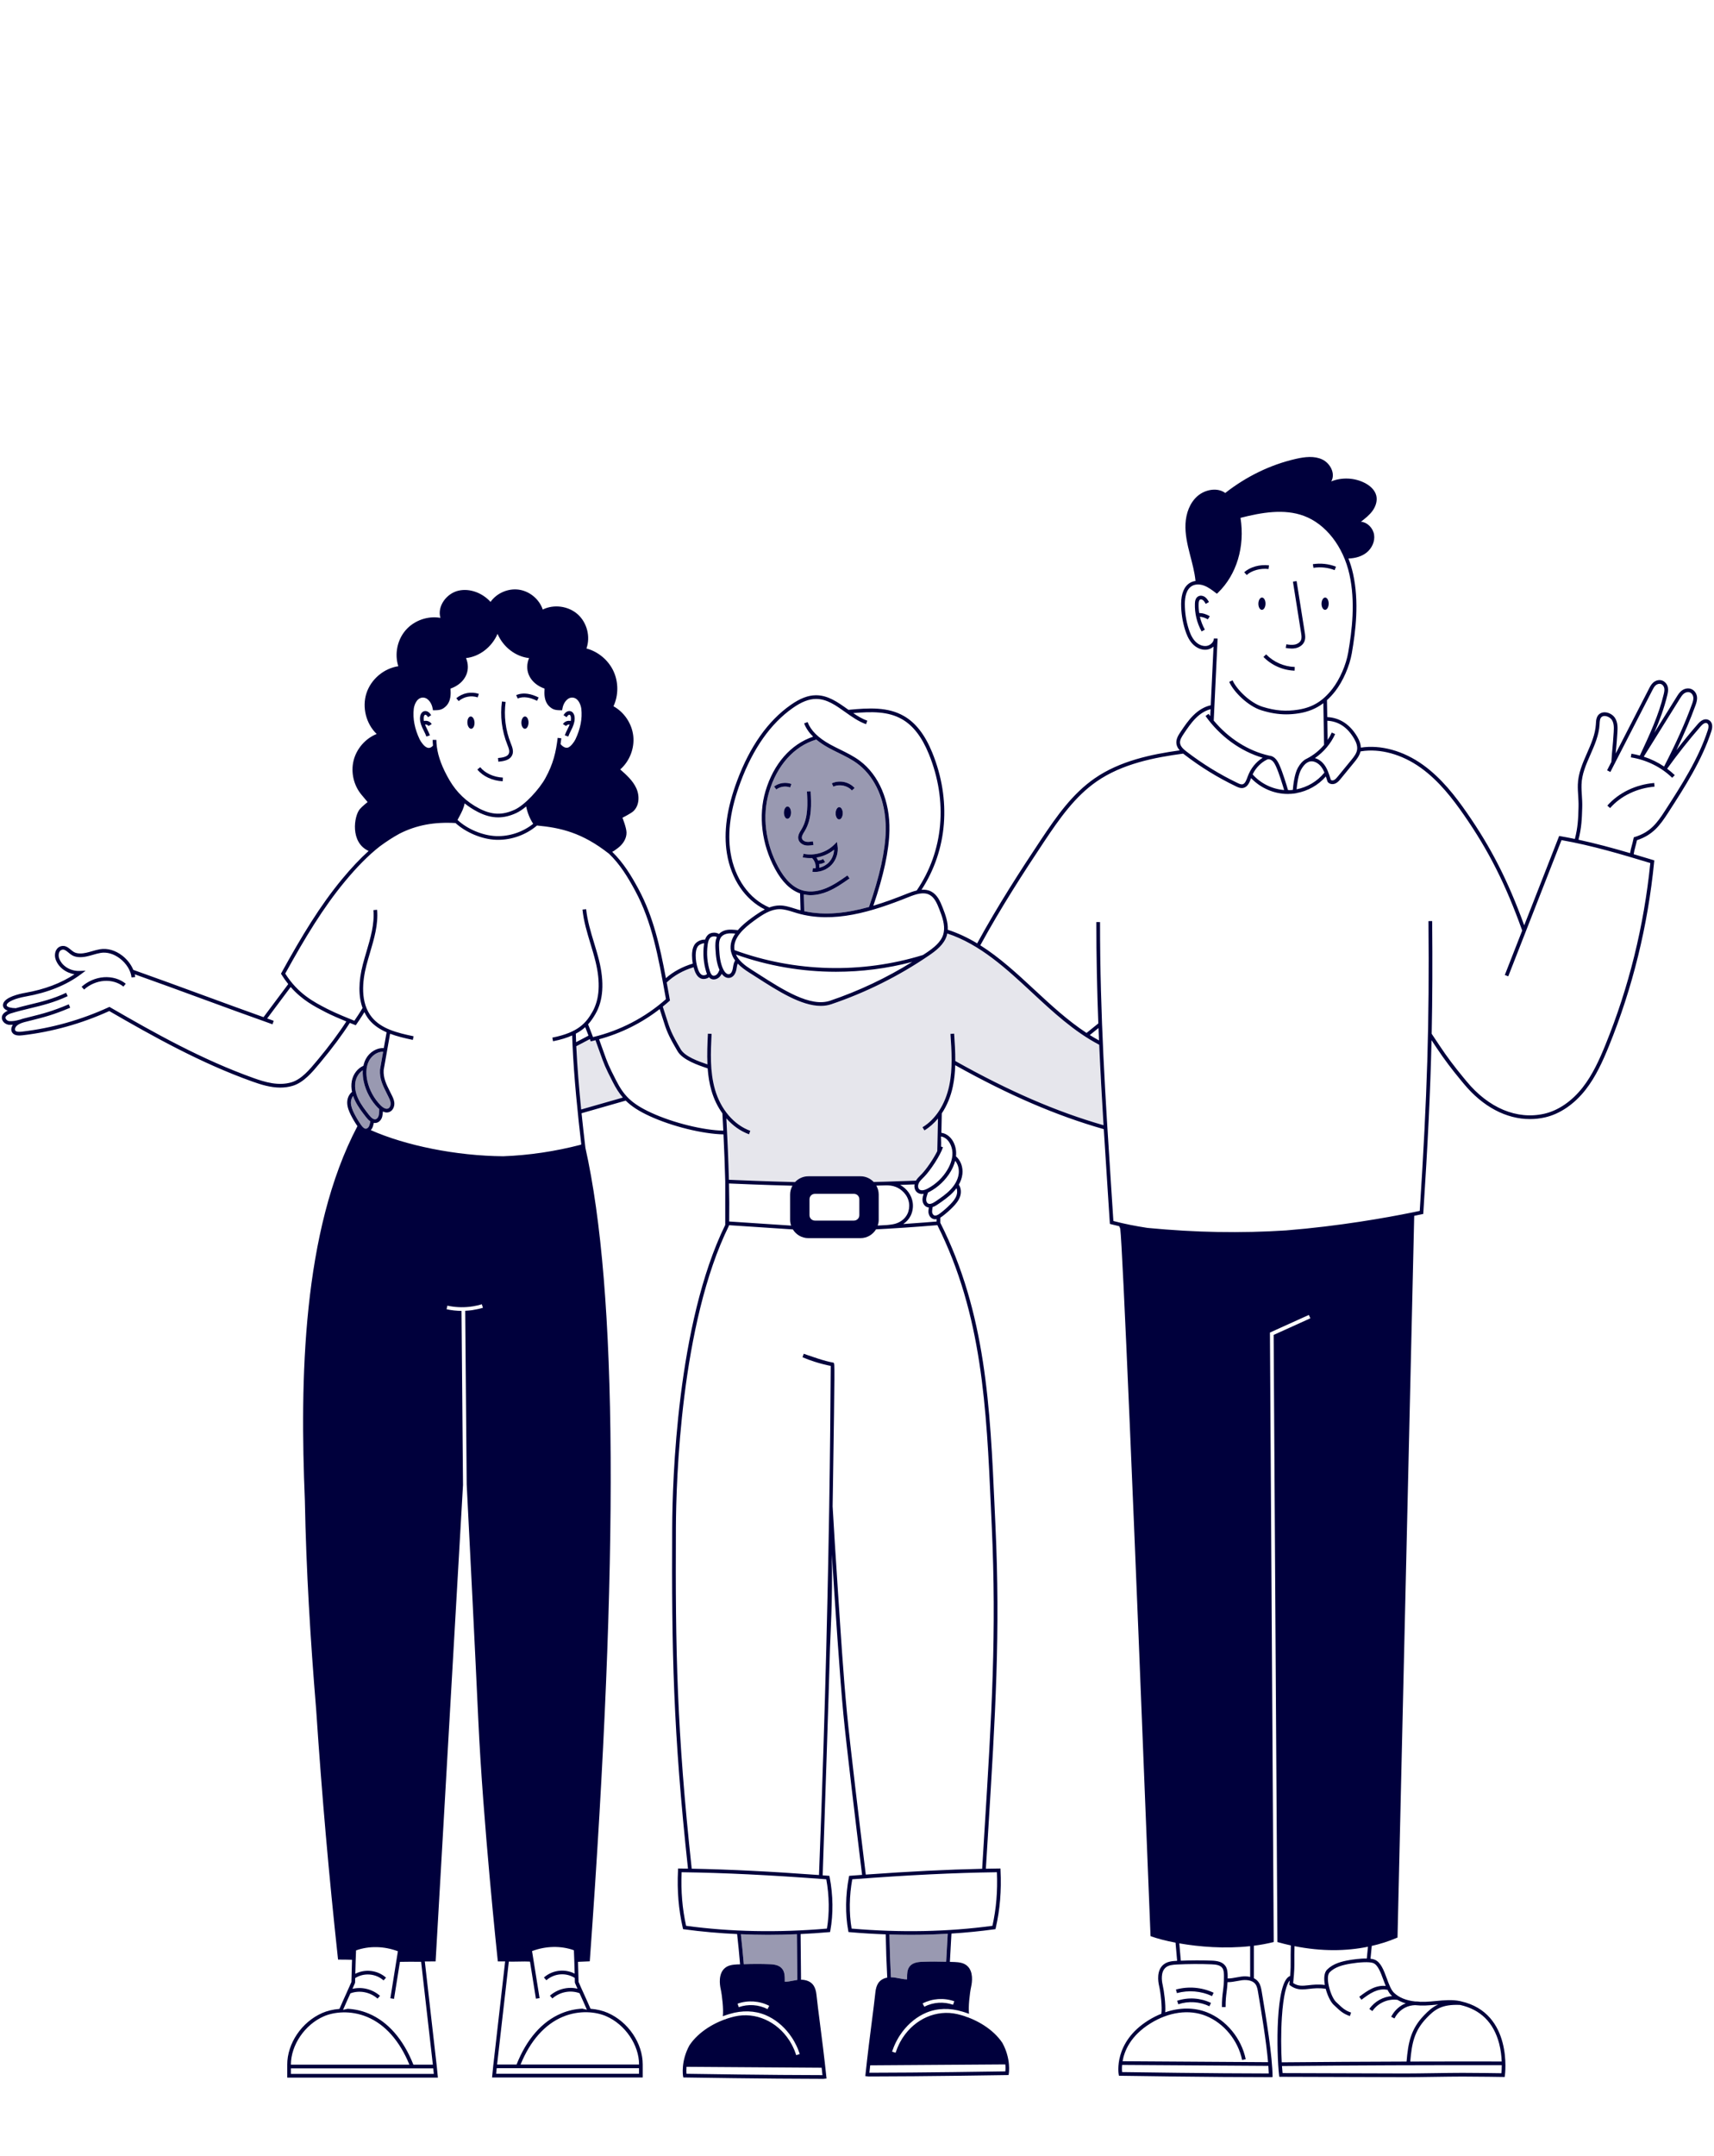 <?xml version="1.0" encoding="UTF-8"?>
<svg xmlns="http://www.w3.org/2000/svg" viewBox="0 0 513 645">
  <defs>
    <style>
      .cls-1 {
        fill: none;
      }

      .cls-1, .cls-2, .cls-3, .cls-4 {
        stroke-width: 0px;
      }

      .cls-2 {
        opacity: .1;
      }

      .cls-2, .cls-3, .cls-4 {
        fill: #00003c;
      }

      .cls-2, .cls-4 {
        mix-blend-mode: multiply;
      }

      .cls-5 {
        isolation: isolate;
      }

      .cls-4 {
        opacity: .4;
      }
    </style>
  </defs>
  <g class="cls-5">
    <g id="Layer_1" data-name="Layer 1">
      <g>
        <path class="cls-1" d="M405.278,228.084l-4.004,4.883c-.388.473-.871,1.062-1.543,1.38-.726.342-1.764.306-2.338-.429l-.092-.174-.11-.347c-.122-.388-.241-.763-.362-1.124-2.278,2.615-5.438,4.378-8.841,4.979l-.002.031-.451.063s-.066.009-.158.021c-.047.006-.095.012-.142.018-.233.028-.562.065-.891.088-.031.002-.068.003-.11.003-.049,0-.115-.004-.176-.006-.137.006-.272.028-.409.03-.074.001-.15.002-.224.002-4.12,0-8.146-1.761-10.982-4.741l-.016.043c-.426,1.169-.957,2.623-2.335,2.902-.812.164-1.593-.206-2.109-.453-5.463-2.612-10.682-5.822-15.512-9.539-.117-.09-.232-.182-.347-.275-8.526,1.136-18.273,3.021-25.943,8.364-6.401,4.459-10.946,10.864-15.808,18.164-5.909,8.872-12.766,19.454-18.969,30.811,5.864,3.7,11.102,8.555,16.224,13.313,4.917,4.567,9.977,9.239,15.57,12.903l3.528-2.844c-.37-9.799-.595-19.822-.595-30.325h1.105c0,28.099,1.61,52.779,3.314,78.908.227,3.472.455,6.973.682,10.517,3.272.861,6.696,1.535,10.21,2.066,14.46,1.382,27.81,1.626,41.506.748,15.844-1.273,29.86-3.776,37.668-5.358l.683-.213-.002.074c.578-.119,1.129-.233,1.629-.339,2.26-34.792,2.897-55.911,2.615-86.689l1.105-.011c.113,12.383.077,23.203-.152,33.977l.121-.081c1.017,1.515,1.816,2.714,2.47,3.696q2.941,4.417,6.872,9.162l1.007,1.216c6.604,7.978,15.052,11.507,23.194,9.677,4.199-.944,8.295-3.739,11.53-7.869,2.974-3.796,5.025-8.352,6.798-12.709,7.03-17.272,11.556-35.583,13.451-54.429-8.568-2.588-17.419-5.244-26.58-6.854l-15.937,40.744-1.029-.401,5.201-13.296c-4.971-13.877-10.031-23.908-17.439-34.571-3.324-4.784-7.46-10.203-12.924-14.118-5.641-4.041-12.147-5.837-17.846-4.928"/>
        <path class="cls-1" d="M149.098,244.505c-2.004,0-4.007-.549-6.139-1.651-1.404-.725-2.7-1.574-3.896-2.531-.281,1.459-.885,2.633-1.539,3.845-.186.345-.379.703-.572,1.081l-.003.045c2.954,2.744,7.527,4.665,11.527,4.814,3.972.151,7.991-1.195,11.104-3.674-1.024-1.576-1.741-3.344-2.098-5.19-1.018.843-2.029,1.536-2.955,1.964-1.87.863-3.65,1.297-5.43,1.297Z"/>
        <path class="cls-1" d="M170.172,223.556c.705-.337,1.659-1.547,2.074-2.423,1.479-3.132,2.068-6.176,1.748-9.047-.114-1.037-.649-2.431-1.554-3.044-.832-.566-1.805-.409-2.397-.002-1.244.856-1.615,2.355-1.717,2.961l-.078.463-.469-.002c-1.764-.008-2.397-.291-3.297-1.085-.947-.835-1.307-2.004-1.44-2.836-.139-.861-.109-1.718-.056-2.554-2.239-.774-3.948-2.264-4.725-4.136-.647-1.559-.612-3.306.087-4.994-4.066-.438-7.755-3.329-9.434-7.245-1.679,3.916-5.368,6.807-9.434,7.245.699,1.689.735,3.435.087,4.994-.777,1.872-2.486,3.362-4.725,4.136.053.836.083,1.693-.056,2.554-.134.832-.493,2-1.439,2.836-.9.794-1.533,1.078-3.298,1.085l-.469.002-.078-.463c-.101-.605-.473-2.105-1.717-2.961-.592-.407-1.565-.564-2.398.002-.903.613-1.438,2.007-1.553,3.043-.32,2.872.269,5.916,1.748,9.048.414.876,1.369,2.087,2.074,2.423.493.233,1.146.362,1.937-.507-.059-.58-.099-1.154-.099-1.718h1.105c0,.662.059,1.341.147,2.028l.015.011c-.004.005-.008.009-.011.014.394,3.04,1.638,6.343,3.803,10.039,2.141,3.658,5.139,6.5,8.913,8.449,3.744,1.936,6.914,2.035,10.598.332,3.045-1.407,7.34-6.115,9.146-9.387,2.392-4.331,3.189-7.84,3.702-12.095l1.096.132c-.071.593-.15,1.171-.235,1.74.375.445,1.373,1.451,2.399.962ZM170.863,214.52c-.045-.318-.2-.666-.405-.711-.107-.029-.263.031-.399.14-.18.147-.332.376-.48.597l-.919-.613c.184-.276.393-.589.702-.841.406-.329.891-.462,1.337-.362.653.146,1.135.771,1.258,1.635.137.96-.06,1.993-.623,3.248-.153.341-.319.674-.488,1.009-.29.581-.565,1.129-.764,1.707l-1.044-.358c.222-.649.526-1.257.821-1.844.161-.319.32-.64.467-.966.064-.143.108-.272.161-.407-.389-.08-.851.08-1.048.417l-.954-.557c.461-.791,1.464-1.155,2.331-.926.082-.42.098-.805.046-1.167ZM127.375,217.16c.147.326.307.646.467.967.295.587.598,1.193.821,1.842l-1.044.36c-.2-.579-.474-1.127-.764-1.708-.167-.333-.335-.668-.488-1.008-.563-1.255-.761-2.287-.623-3.25.097-.675.478-1.459,1.257-1.633.446-.1.931.032,1.337.361.311.253.519.565.704.842l-.919.613c-.148-.221-.3-.45-.48-.597-.136-.109-.297-.167-.399-.14-.206.045-.359.393-.405.711-.052.362-.036.747.045,1.167.868-.229,1.869.135,2.33.926l-.954.557c-.198-.337-.659-.496-1.047-.417.053.135.098.264.162.407ZM137.278,209.718l-.71-.846c1.887-1.586,4.415-2.074,6.752-1.309l-.343,1.051c-1.972-.646-4.104-.234-5.699,1.104ZM141.017,218.003c-.591.003-1.097-.818-1.131-1.834-.034-1.016.417-1.841,1.008-1.844s1.097.818,1.131,1.834c.034,1.015-.417,1.841-1.008,1.843ZM150.456,233.71c-3.035-.136-5.943-1.485-7.586-3.518l.859-.695c1.451,1.795,4.048,2.988,6.777,3.111l-.05,1.103ZM153.091,226.26c-.782,1.159-2.355,1.452-3.939,1.597l-.099-1.101c1.312-.12,2.598-.337,3.121-1.113.519-.772.088-1.848-.328-2.889-1.649-4.119-2.204-8.588-1.607-12.924l1.094.151c-.571,4.145-.039,8.42,1.538,12.363.475,1.185,1.065,2.659.22,3.917ZM157.07,218.004c-.59-.033-1.046-.883-1.018-1.899.027-1.016.528-1.812,1.117-1.779s1.046.883,1.018,1.899c-.027,1.016-.527,1.812-1.117,1.78ZM160.732,209.642c-1.085-.536-2.007-.851-2.901-.991-1.076-.168-2.094-.059-2.867.306l-.473-.999c.971-.46,2.216-.599,3.51-.399,1.008.158,2.032.504,3.221,1.092l-.49.991Z"/>
        <path class="cls-1" d="M81.914,305.363l-.369,1.042c-7.21-2.553-14.274-5.144-21.108-7.651-6.517-2.39-13.25-4.858-20.114-7.295.061.274.107.548.133.818l-1.101.104c-.188-1.985-1.508-4.145-3.446-5.636-1.833-1.411-3.892-2.012-5.796-1.697-.762.127-1.505.341-2.292.568-.616.177-1.232.354-1.855.489-1.857.394-3.35.271-4.442-.378-.367-.218-.699-.493-1.022-.76-.793-.657-1.315-1.051-1.991-.848-.319.095-.566.304-.734.624-.259.491-.303,1.221-.111,1.817.761,2.356,3.357,4.001,6.186,3.884l1.768-.066-1.417,1.061c-4.344,3.25-9.883,5.485-16.465,6.644-3.166.558-5.47,1.553-5.735,2.475-.053.183-.009.277.048.351.296.393,1.355.667,2.576.667h.006v.033c1.4-.387,2.78-.738,4.115-1.059,3.628-.874,7.056-1.698,11.034-3.563l.468,1.001c-4.08,1.911-7.722,2.788-11.245,3.635-1.867.45-3.797.914-5.776,1.529-.696.216-1.475.7-1.575,1.139-.065.284.095.537.196.662.249.312.653.511,1.029.511h.005l.172-.001c.829-.002,1.312-.009,3.011-.474.303-.114.622-.22.975-.31l2.067-.521c3.808-.951,6.324-1.58,11.473-3.729l.425,1.018c-5.226,2.183-7.774,2.819-11.63,3.783l-2.062.519c-.277.071-.529.151-.767.236l.005.017c-.05.014-.09.024-.138.037-.552.211-1.006.461-1.352.763-.519.455-.747,1.15-.488,1.488.341.445,1.33.388,2.047.304,8.887-1.039,17.591-3.487,25.869-7.274l.26-.119.247.143c13.281,7.694,27.532,15.663,42.876,21.139,3.452,1.23,7.46,2.443,11.387,1.27,2.986-.894,5.475-3.89,7.474-6.297l.455-.546c3.213-3.843,6.394-8.122,8.454-11.353-1.874-.771-4.431-1.862-6.189-2.768-3.36-1.731-7.068-3.652-10.464-7.537l-7.04,9.411c.653.233,1.301.466,1.957.698ZM36.931,295.128c-1.501-1.236-3.607-1.853-5.764-1.7-2.182.156-4.368,1.097-5.997,2.582l-.745-.816c1.809-1.649,4.237-2.694,6.661-2.869,2.442-.173,4.829.533,6.547,1.951l-.704.852Z"/>
        <path class="cls-1" d="M335.839,619.842c3.628.055,27.165.401,43.908.413-.022-.703-.067-1.467-.126-2.271l-43.779-.281c-.082.948-.048,1.697-.004,2.139Z"/>
        <path class="cls-1" d="M172.43,311.75l3.711-1.949-.982-2.537c-.767.693-1.688,1.349-2.817,1.949.023.831.053,1.678.088,2.537Z"/>
        <polygon class="cls-1" points="87.074 620.384 129.839 620.384 129.674 618.727 87.074 618.727 87.074 620.384"/>
        <path class="cls-1" d="M181.41,603.116c-2.97-1.292-7.943-1.917-12.991.197-5.371,2.25-9.722,7.173-12.618,14.266h35.471c0-5.844-4.158-11.988-9.863-14.463Z"/>
        <polygon class="cls-1" points="281.71 343.006 281.684 341.918 281.661 342.99 281.71 343.007 281.71 343.006"/>
        <path class="cls-1" d="M109.914,603.356c-5.045-2.114-10.02-1.49-12.989-.199-5.704,2.476-9.863,8.622-9.863,14.464h35.471c-2.897-7.093-7.248-12.017-12.619-14.266Z"/>
        <path class="cls-1" d="M482.98,218.999c.085-1.404.102-2.648-.556-3.654-.37-.566-1.107-1.024-1.833-1.139-.345-.053-.831-.056-1.206.246-.539.434-.583,1.239-.628,2.09l-.012.21c-.183,3.183-1.482,6.139-2.739,8.998-1.324,3.015-2.575,5.861-2.656,8.975-.03,1.162.039,2.239.106,3.279.069,1.084.141,2.206.105,3.442l-.014.462c-.084,2.905-.173,5.669-1.105,9.288,5.254,1.13,10.401,2.531,15.446,4.011.144-.896.292-1.436.47-2.082.16-.576.34-1.23.569-2.33l.066-.318.311-.097c4.619-1.438,6.585-4.055,9.057-7.883,4.92-7.621,10.008-15.5,12.816-24.159.09-.277.496-1.683-.326-2.007-.623-.244-1.324.365-1.804.916-3.552,4.077-6.937,8.353-10.066,12.709.801.595,1.571,1.228,2.281,1.918l-.77.792c-3.289-3.198-7.686-5.369-12.383-6.112l.173-1.092c.857.136,1.699.333,2.533.557l.106-.227c2.727-5.831,5.547-11.861,7.03-18.109.155-.659.285-1.3.152-1.887-.112-.493-.493-1.057-1.092-1.21-.469-.118-1.048.052-1.473.426-.434.383-.715.933-.987,1.465-1.77,3.453-3.83,7.457-5.907,11.493-1.805,3.509-3.621,7.037-5.27,10.251-.004.06-.007.111-.011.173l-.075-.005c-.447.872-.884,1.725-1.302,2.541l-.984-.503c.412-.805.844-1.647,1.284-2.506.131-2.095.236-3.208.337-4.273.108-1.126.218-2.291.36-4.65ZM495.102,234.223l.093,1.101c-5.258.439-10.101,2.773-13.289,6.402l-.831-.729c3.376-3.842,8.488-6.311,14.027-6.774Z"/>
        <path class="cls-1" d="M506.383,210.721c.282-.772.508-1.467.429-2.142-.065-.569-.453-1.274-1.149-1.482-.616-.186-1.263.073-1.662.379-.504.384-.859.953-1.202,1.503l-10.82,17.372c2.168.7,4.217,1.703,6.079,2.952,3.677-7.163,6.326-13.074,8.325-18.582Z"/>
        <polygon class="cls-1" points="148.495 620.341 191.26 620.341 191.26 618.684 148.66 618.684 148.495 620.341"/>
        <path class="cls-1" d="M220.253,285.53c.884,1.924,2.841,3.382,4.568,4.473.75.474,1.512.961,2.282,1.456,7.237,4.639,15.443,9.896,21.334,7.901,8.624-2.92,16.873-6.828,24.601-11.618-7.462,1.967-15.147,2.954-22.826,2.954-10.175,0-20.331-1.74-29.959-5.166Z"/>
        <path class="cls-1" d="M383.694,618.027c.053.771.113,1.487.179,2.118,6.676.001,12.631.029,18.522.056,5.904.027,11.745.054,18.187.054,2.267,0,5.345-.044,8.447-.09,3.155-.045,6.332-.092,8.707-.092,3.99,0,9.894.085,11.639.112.046-.491.105-1.336.105-2.405-21.868-.04-43.997.041-65.786.246Z"/>
        <path class="cls-1" d="M276.243,285.68c.367-.244.742-.478,1.107-.727,2.019-1.377,4.234-3.043,4.961-5.399.067-.216.106-.436.147-.656-.001-0-.003-.001-.004-.001l.016-.055c.383-2.17-.412-4.51-1.355-6.914-.705-1.8-1.458-3.477-2.902-4.248-1.827-.976-4.117-.201-6.306.679-10.903,4.374-22.483,7.984-33.319,4.812-.369-.108-.739-.223-1.108-.34-1.411-.443-2.745-.863-4.127-.863h-.051c-2.648.019-4.993,1.562-7.568,3.426-3.057,2.212-6.49,5.212-5.908,8.817,0,.001.001.001.001.002,18.032,6.614,38.035,7.142,56.417,1.467Z"/>
        <path class="cls-1" d="M218.893,285.056l.009-.024c-.059-.213-.13-.42-.166-.644-.305-1.89.283-3.594,1.319-5.117-.672-.061-1.507-.108-2.094-.034-.875.11-1.601.458-2.045.979-.76.89-.748,2.293-.678,3.538.12,2.142.318,4.392,1.281,6.311.386.772,1.078,1.492,1.717,1.35.735-.155,1.007-1.252,1.073-1.583.035-.178.065-.359.094-.541.105-.642.237-1.355.62-1.973-.5-.678-.879-1.432-1.112-2.256-.006-.002-.011-.004-.017-.006Z"/>
        <path class="cls-1" d="M214.56,280.324c-.117-.081-.263-.15-.458-.186-.516-.092-1.137.027-1.415.276-.597.534-.789,1.446-.897,2.266-.346,2.624-.118,5.321.659,7.8.167.535.42,1.173.891,1.359.426.166.944-.087,1.246-.394.327-.333.538-.787.752-1.313-.885-1.999-1.086-4.21-1.204-6.316-.065-1.149-.072-2.417.424-3.492Z"/>
        <path class="cls-1" d="M449.458,616.676c-.061-1.564-.262-3.443-.765-5.377-1.642-6.296-5.577-10.171-11.681-11.544-5.577-.26-7.67,1.446-10.006,3.878-3.764,3.921-4.445,7.617-4.917,13.06,9.139-.026,18.277-.035,27.37-.017Z"/>
        <path class="cls-1" d="M278.013,225.582c-2.076-5.11-4.702-8.523-8.03-10.433-4.146-2.381-9.08-2.317-14.614-1.829,1.35.911,2.742,1.751,4.214,2.274l-.371,1.04c-2.268-.806-4.295-2.25-6.256-3.645-2.825-2.01-5.495-3.91-8.701-3.91h-.063c-2.1.015-4.289.871-6.887,2.69-6.631,4.642-11.901,12.106-15.661,22.185-3.005,8.052-3.985,14.964-2.995,21.129,1.233,7.686,5.568,13.807,11.595,16.374.977-.364,1.982-.586,3.048-.594,1.522-.032,3.071.458,4.518.914.362.114.725.228,1.088.335.231.068.465.115.698.176l-.133-5.036c-2.891-.997-5.428-3.477-7.538-7.415-3.962-7.392-4.99-15.835-2.821-23.162,2.422-8.186,7.592-14.067,14.262-16.305-1.248-1.23-2.143-2.548-2.689-3.975l1.032-.395c.97,2.531,3.176,4.719,6.742,6.688.98.539,2.008,1.046,3.003,1.535,1.995.981,4.058,1.995,5.886,3.36,5.736,4.279,9.05,12.076,8.868,20.855-.126,6.021-1.717,13.406-4.823,22.503,3.403-1.014,6.788-2.275,10.111-3.608.926-.371,1.907-.73,2.893-.96l-.011-.008c8.046-11.807,9.372-26.673,3.637-40.784Z"/>
        <path class="cls-1" d="M210.695,282.536c.015-.115.042-.242.061-.363-.716.025-1.615.463-1.96,1.014-.388.622-.572,1.442-.575,2.581-.003,1.392.221,2.766.668,4.086.202.596.545,1.429,1.191,1.782.289.158.797.148,1.184-.023.159-.071.26-.165.327-.263-.075-.183-.14-.367-.195-.541-.824-2.631-1.066-5.492-.7-8.274Z"/>
        <path class="cls-1" d="M171.348,312.318c-.038-.872-.07-1.731-.095-2.576-1.533.683-3.395,1.276-5.723,1.734l-.214-1.083c7.857-1.544,10.143-4.507,11.966-7.665,2.173-3.767,2.496-8.853.956-15.118-.436-1.773-.979-3.562-1.504-5.292-1.003-3.304-2.04-6.721-2.397-10.233l1.098-.112c.347,3.406,1.368,6.77,2.356,10.024.529,1.744,1.077,3.548,1.519,5.349,1.61,6.551,1.249,11.913-1.073,15.934-.611,1.059-1.296,2.124-2.223,3.136l1.477,3.815c8.082-1.922,15.613-5.839,21.828-11.354l-.262-1.449c-2.011-11.133-3.91-21.648-8.943-30.969-2.228-4.123-4.563-7.967-7.92-11.158-.008.004-.012.006-.02.009-7.907-6.199-14.28-7.706-21.517-8.371l.029.035c-3.206,2.72-7.404,4.25-11.606,4.25-.215,0-.43-.004-.645-.012-4.192-.158-8.96-2.157-12.1-5.01-6.266-.364-11.622.573-16.741,3.169-1.97,1.066-3.911,2.334-5.916,3.81-3.394,2.652-6.804,6.106-10.441,10.492-6.516,7.861-11.865,16.712-17.865,27.561,3.856,6.069,8.496,8.46,12.597,10.574,2.488,1.281,6.766,3.004,8.096,3.533.529-.772,1.768-2.609,2.452-3.826-1.258-3.465-1.251-7.879.085-13.035.332-1.281.711-2.559,1.09-3.839,1.197-4.042,2.434-8.222,2.079-12.394l1.101-.093c.373,4.378-.894,8.66-2.12,12.801-.376,1.268-.751,2.533-1.079,3.801-1.222,4.717-1.925,11.252,1.673,15.597,2.824,3.408,7.494,4.609,12.438,5.633l-.224,1.081c-2.383-.493-4.697-1.04-6.808-1.839l-1.921,10.845c-.149,2.382.793,4.27,1.79,6.267l.528,1.058c.371.732.754,1.49.86,2.357.134,1.095-.329,2.436-1.471,2.881-.248.097-.507.145-.774.145-.375,0-.767-.109-1.164-.295-.025.553-.092,1.14-.216,1.593-.255.924-.936,1.632-1.736,1.807-.147.032-.289.046-.429.046-.114,0-.222-.021-.331-.039-.122.561-.285,1.233-.545,1.672-.109.184-.238.346-.378.491,10.403,4.611,25.496,7.705,39.645,7.822,7.766-.293,15.563-1.451,23.27-3.456-.005-.023-.01-.048-.015-.07l.117-.027c-1.005-8.484-2.197-20.009-2.631-29.985l-.01-.019.009-.005Z"/>
        <path class="cls-1" d="M207.588,289.34c-.012.004-.024.008-.036.011.032.08.07.159.109.24-.024-.084-.051-.167-.074-.251Z"/>
        <path class="cls-1" d="M360.814,214.187l.9-.641c.166.233.34.459.511.687l.099-2.085c-1.51.385-3.027,1.279-4.418,2.663-1.409,1.404-2.552,3.11-3.658,4.758-.609.907-1.148,1.796-1.06,2.694.105,1.066,1.064,1.887,1.955,2.573,4.77,3.671,9.923,6.839,15.316,9.418.506.243.994.447,1.412.367.772-.156,1.167-1.241,1.517-2.198l.082-.222c.862-2.335,2.459-4.302,4.452-5.523-6.622-1.932-12.786-6.409-17.109-12.492Z"/>
        <path class="cls-1" d="M384.343,236.335c-.432-1.461-1.519-5.028-2.381-6.936-.301-.666-.639-1.354-1.156-1.814-.409-.362-1.055-.617-1.57-.371-1.839.887-3.376,2.475-4.329,4.435,2.401,2.709,5.838,4.399,9.435,4.685Z"/>
        <path class="cls-1" d="M362.679,586.502c1.54.061,3.234.305,4.127,1.651.61.918.622,2.046.631,2.953.003.254.002.496-.001.729.852.02,1.723-.143,2.635-.315.479-.09.957-.179,1.436-.243.979-.129,1.874-.086,2.664.098l-.003-9.203c-7.649.832-15.329.189-21.209-.842l.46,5.195c3.083-.122,6.19-.144,9.259-.023Z"/>
        <path class="cls-1" d="M399.611,219.591c-1.302,2.878-3.445,5.391-6.056,7.19,1.101.301,2.082,1.042,2.727,1.879.969,1.255,1.452,2.785,1.964,4.405l.073.232c.227.204.641.193.941.052.447-.211.809-.654,1.16-1.082l4.004-4.883c.9-1.096,1.601-2.024,1.756-3.135.131-.933-.159-2.02-.861-3.228-2.005-3.453-4.664-5.238-8.05-5.416l.097,5.744c.468-.707.889-1.442,1.236-2.211l1.008.455Z"/>
        <path class="cls-1" d="M211.802,319.591c-2.813-.94-7.464-2.506-9.004-5.126-2.94-5.006-3.302-6.152-4.5-9.95-.239-.759-.516-1.634-.852-2.662-5.382,4.176-11.566,7.248-18.146,9.032.592,1.614,1.028,2.838,1.379,3.826,1.152,3.242,1.426,4.013,3.727,8.491,2.21,4.301,4.35,6.846,10.54,9.682,6.56,3.006,15.488,5.207,21.537,5.342-.085-1.732-.173-3.459-.264-5.17-1.42-1.974-2.546-4.272-3.278-6.802-.635-2.195-.972-4.425-1.138-6.664Z"/>
        <path class="cls-1" d="M261.744,234.281c1.733,3.102,2.771,6.651,3.189,10.249-.398-3.8-1.492-7.302-3.189-10.249Z"/>
        <path class="cls-1" d="M387.402,586.475c.012,1.865.019,3.012-.359,6.731,1.507,1.006,2.838.852,4.642.649,1.302-.149,2.873-.321,4.843-.072-.337-1.879-.243-3.678.668-4.588,1.834-1.832,4.376-2.468,6.849-2.882.623-.104,3.001-.476,5.039-.446l.347-3.519c-3.295.67-6.733,1.016-10.265,1.016-3.822,0-7.752-.403-11.718-1.191-.059,2.029-.052,3.284-.046,4.303Z"/>
        <path class="cls-1" d="M391.81,594.953c-.708.081-1.381.158-2.043.158-1.202,0-2.368-.254-3.636-1.196l-.251-.188.032-.313c.035-.34.066-.653.096-.954-.931,1.019-1.915,4.278-2.345,11.004-.295,4.607-.252,9.623-.037,13.458,12.379-.117,24.867-.19,37.356-.227.481-5.582,1.206-9.637,5.229-13.828,1.264-1.319,2.509-2.473,4.238-3.244-.166.016-.331.031-.498.048-1.095.106-2.226.216-3.343.25-1.101.033-2.129-.002-3.091-.102-1.01.031-2.015.263-2.926.722-1.371.693-2.516,1.848-3.223,3.253l-.986-.496c.811-1.615,2.13-2.944,3.711-3.743.209-.105.432-.176.648-.262-.936-.273-1.778-.643-2.546-1.093l-.004.032c-2.806-.378-5.794.968-7.443,3.357l-.908-.628c1.556-2.253,4.167-3.678,6.836-3.859-.054-.048-.115-.088-.168-.138-.51-.474-.924-1.116-1.293-1.851l-.029.126c-1.515-.352-3.015.119-4.008.572-1.315.603-2.523,1.513-3.691,2.392l-.665-.883c1.215-.915,2.472-1.86,3.896-2.513,1.391-.638,2.761-.871,4.024-.736-.246-.596-.48-1.226-.716-1.872-.793-2.162-1.612-4.4-3.001-4.96-1.174-.476-4.346-.247-6.796.164-2.293.384-4.637.961-6.251,2.573-.669.668-.654,2.29-.29,3.993l.01.002-.005.023c.412,1.913,1.265,3.922,2.107,4.797l.624.587c1.311,1.246,2.178,2.069,3.947,2.657l-.35,1.049c-2.001-.666-2.99-1.605-4.359-2.905l-.637-.601c-.85-.883-1.73-2.72-2.239-4.644-2.018-.315-3.581-.14-4.976.019Z"/>
        <path class="cls-1" d="M328.931,311.23c-.053-1.231-.102-2.469-.15-3.707l-2.605,2.1c.903.565,1.821,1.101,2.755,1.606Z"/>
        <path class="cls-1" d="M389.417,230.224c-.866,1.534-1.226,4.526-1.35,5.891,3.234-.636,6.227-2.391,8.3-4.976l.066.053c-.278-.683-.599-1.305-1.026-1.857-.789-1.022-2.177-1.888-3.514-1.508-.184.052-.362.141-.54.238-.052.026-.102.056-.155.082-.629.395-1.217,1.078-1.782,2.078Z"/>
        <path class="cls-1" d="M388.454,229.68c.66-1.169,1.378-1.984,2.171-2.479v-0c.001-0.0.001-.001.002-.001.184-.114.371-.215.564-.295,1.942-1.002,3.69-2.401,5.096-4.088l-.211-12.465c-2.122,1.609-4.503,2.58-7.347,3.034-1.278.204-2.518.307-3.753.307-2.421,0-4.82-.398-7.441-1.213-4.002-1.244-8.29-5.481-9.635-8.506l1.01-.449c1.246,2.803,5.34,6.777,8.953,7.9,3.839,1.194,7.037,1.453,10.691.869,4.301-.686,7.355-2.543,10.212-6.208,2.203-2.825,4.11-7.184,4.743-10.847,1.135-6.56,2.204-15.146.383-23.388-1.854-8.388-7.087-15.107-13.657-17.536-5.901-2.178-12.577-1.036-18.952.597,1.359,8.62-1.135,16.953-6.721,22.375l-.342.331-.378-.288c-1.079-.821-2.193-1.67-3.45-2.14-1.334-.498-2.659-.465-3.632.091-1.764,1.011-2.14,3.473-2.144,5.359-.006,2.549.383,5.074,1.157,7.508.355,1.115.889,2.532,1.867,3.611.948,1.047,2.192,1.587,3.366,1.486,1.233-.127,2.295-1.161,2.318-2.257h.001l.001-.014.551.026.552.012c0,.005-.002.009-.002.014h.001l-1.159,24.529c4.418,5.31,10.33,9.08,16.548,10.477l-.003.012c.598.03,1.211.258,1.727.715.68.604,1.078,1.41,1.429,2.185.968,2.142,2.163,6.147,2.524,7.38.197.017.384.032.531.041.307-.014.613-.032.917-.067.102-1.269.468-4.768,1.513-6.618ZM377.649,182.428c-.59-.033-1.046-.883-1.018-1.899.027-1.016.527-1.813,1.117-1.78.59.033,1.046.883,1.018,1.899-.027,1.016-.528,1.812-1.117,1.78ZM396.557,182.428c-.59-.033-1.046-.883-1.018-1.899.027-1.016.527-1.813,1.117-1.78.59.033,1.046.883,1.018,1.899-.027,1.016-.528,1.812-1.117,1.78ZM399.862,169.521l-.408,1.027c-1.956-.778-4.209-1.021-6.34-.689l-.171-1.092c2.321-.365,4.781-.095,6.918.754ZM385,192.734c.851.15,1.759.262,2.615.065.842-.194,1.522-.712,1.777-1.352.256-.641.13-1.434.018-2.133l-2.434-15.318,1.092-.173,2.434,15.318c.126.798.285,1.791-.083,2.715-.393.986-1.349,1.741-2.556,2.02-.414.095-.833.133-1.245.133-.634,0-1.252-.088-1.81-.187l.192-1.088ZM387.515,199.518l-.032,1.105c-3.49-.105-6.889-1.6-9.326-4.101l.792-.77c2.239,2.297,5.361,3.671,8.567,3.767ZM379.808,169.115l-.13,1.098c-2.424-.292-5.052.437-6.538,1.793l-.745-.816c1.736-1.586,4.639-2.4,7.412-2.076ZM361.492,185.276c-.704-.451-1.531-.716-2.366-.788.313,1.343.809,2.643,1.485,3.859l-.967.537c-1.412-2.543-2.105-5.423-2.006-8.328.024-.682.147-1.644.936-2.127.712-.436,1.588-.206,2.141.216.526.401.844.958,1.124,1.448l-.96.548c-.238-.419-.487-.852-.834-1.118-.254-.191-.639-.306-.894-.151-.251.153-.385.553-.408,1.222-.032.931.029,1.857.169,2.771,1.116.04,2.237.378,3.175.98l-.596.93Z"/>
        <path class="cls-1" d="M135.812,245.061c-.047.003-.094.005-.14.008.044.002.089.004.134.006.002-.005.004-.009.007-.013Z"/>
        <path class="cls-1" d="M366.82,600.382l-1.105.011c-.022-2.102.149-3.429.313-4.714.167-1.304.326-2.537.304-4.562-.008-.761-.018-1.708-.447-2.353-.616-.928-1.926-1.105-3.25-1.157-3.452-.139-6.956-.119-10.417.056-1.255.065-2.451.18-3.299.88-1.621,1.341-1.196,4.087-.938,5.205.403,1.745.955,5.812.77,8.206,4.33-1.475,8.717-1.496,12.555.032,5.725,2.282,10.254,7.778,11.538,14.002l-1.081.222c-1.212-5.868-5.477-11.048-10.867-13.197-5.01-2.001-11.059-1.172-16.59,2.276-5.927,3.69-7.79,8.201-8.321,11.309l43.547.28c-.552-6.312-1.971-14.803-2.898-20.346l-.094-.563c-.134-.805-.287-1.719-.752-2.381-1.022-1.454-3.232-1.335-4.137-1.214-.459.06-.918.147-1.378.233-.937.174-1.898.354-2.872.331-.056,1.127-.168,2.017-.278,2.882-.167,1.304-.326,2.537-.304,4.562ZM361.968,600.15c-2.883-1.395-6.27-1.612-9.296-.596l-.352-1.047c3.3-1.109,6.992-.871,10.129.647l-.481.995ZM362.765,597.104c-3.293-1.528-7.025-1.843-10.518-.888l-.291-1.066c3.74-1.024,7.744-.685,11.275.953l-.466,1.001Z"/>
        <path class="cls-4" d="M267.748,591.553c.447.063.893.151,1.34.238.831.165,1.628.32,2.401.307-.002-.226-.003-.46-0-.706.01-.891.022-1.998.586-2.897.839-1.336,2.432-1.579,3.879-1.639,2.405-.1,4.827-.087,7.239-.019l.467-8.381c-3.639.21-7.318.336-11.049.336-2.12,0-4.257-.046-6.402-.114.07,4.275.22,8.559.446,12.807.352-.001.715.015,1.094.068Z"/>
        <path class="cls-3" d="M31.087,292.325c-2.424.175-4.852,1.22-6.661,2.869l.745.816c1.629-1.485,3.815-2.425,5.997-2.582,2.157-.152,4.263.464,5.764,1.7l.704-.852c-1.718-1.418-4.105-2.123-6.547-1.951Z"/>
        <path class="cls-4" d="M230.417,587.573c1.446.06,3.038.303,3.878,1.639.564.899.576,2.006.586,2.896.002.246.002.481-0.0.707.775.014,1.573-.142,2.405-.308.445-.087.89-.176,1.336-.238.008-.001.015-.001.022-.002l-.129-13.666c-2.936.126-5.85.192-8.737.192-2.706,0-5.381-.075-8.039-.186.332,2.984.626,5.974.875,8.965,2.604-.089,5.217-.105,7.804.002Z"/>
        <path class="cls-3" d="M351.957,595.15l.291,1.066c3.493-.955,7.225-.64,10.518.888l.466-1.001c-3.531-1.638-7.535-1.977-11.275-.953Z"/>
        <path class="cls-3" d="M352.32,598.508l.352,1.047c3.026-1.016,6.413-.799,9.296.596l.481-.995c-3.138-1.518-6.829-1.756-10.129-.647Z"/>
        <path class="cls-3" d="M397.687,593.969c.002.008.003.016.005.024l.005-.023-.01-.002Z"/>
        <path class="cls-3" d="M140.894,214.326c-.591.003-1.042.828-1.008,1.844.034,1.015.541,1.836,1.131,1.834.591-.003,1.042-.828,1.008-1.843-.034-1.016-.541-1.837-1.131-1.834Z"/>
        <path class="cls-4" d="M264.933,244.53c-.418-3.598-1.456-7.147-3.189-10.249-1.337-2.321-3.042-4.301-5.066-5.811-1.747-1.303-3.763-2.295-5.713-3.254-1.006-.494-2.047-1.006-3.048-1.559-1.395-.77-2.592-1.577-3.607-2.427-6.609,1.962-11.757,7.685-14.147,15.76-2.087,7.052-1.09,15.189,2.735,22.327,2.063,3.848,4.51,6.21,7.272,7.023,2.639.774,5.295.078,7.06-.642,2.304-.941,4.388-2.406,6.404-3.824l.634.904c-2.065,1.452-4.201,2.954-6.619,3.942-1.32.539-3.102,1.064-5.04,1.064-.663,0-1.346-.089-2.033-.233l.132,5.019c6.296,1.387,12.862.555,19.385-1.262,3.236-9.325,4.882-16.825,5.008-22.891.028-1.324-.036-2.62-.169-3.886ZM235.643,244.93c-.59-.033-1.046-.883-1.018-1.899.027-1.016.527-1.812,1.117-1.78.59.033,1.046.883,1.018,1.899-.027,1.016-.528,1.812-1.117,1.78ZM236.487,235.554c-1.357-.506-2.981-.271-4.14.601l-.665-.883c1.452-1.092,3.487-1.391,5.191-.754l-.386,1.036ZM238.972,251.134c-.304-1.081.311-2.082.805-2.887l.155-.255c2.021-3.359,1.778-7.725,1.584-11.235l1.103-.06c.204,3.66.456,8.215-1.739,11.865l-.161.263c-.421.685-.857,1.394-.683,2.009.147.522.724.856,1.231.956.639.123,1.347.001,2.028-.118l.19,1.088c-.508.09-1.063.187-1.632.187-.264,0-.531-.021-.798-.072-1.025-.202-1.842-.885-2.082-1.74ZM248.88,258.723c-1.273,1.337-3.126,2.111-4.973,2.113-.246,0-.492-.014-.737-.042l.125-1.098c.269.032.54.036.811.027.137-1.089-.264-2.217-1.044-3.041-.94.05-1.883-.005-2.801-.2l.229-1.081c3.275.695,6.894-.396,9.236-2.779l.762-.776.177,1.074c.341,2.064-.343,4.288-1.785,5.805ZM251.121,245.124c-.59-.033-1.046-.883-1.018-1.899.027-1.016.527-1.812,1.117-1.78.59.033,1.046.883,1.018,1.899-.027,1.016-.527,1.812-1.117,1.779ZM254.972,236.463c-1.34-1.49-3.726-1.982-5.547-1.14l-.464-1.003c2.283-1.051,5.154-.461,6.833,1.406l-.822.738Z"/>
        <path class="cls-4" d="M246.377,256.957l.568.947c-.539.324-1.152.519-1.777.587.062.359.083.723.06,1.086,1.079-.255,2.09-.816,2.852-1.616.957-1.007,1.516-2.386,1.565-3.775-1.505,1.219-3.346,2.018-5.262,2.346.187.276.34.571.469.876.536-.023,1.066-.175,1.526-.451Z"/>
        <path class="cls-2" d="M176.807,311.522l-.265-.684-4.061,2.133c.285,6.114.845,12.767,1.465,18.921l12.479-3.565c-1.177-1.357-2.096-2.857-3.001-4.618-2.335-4.545-2.613-5.328-3.786-8.626-.357-1.008-.8-2.254-1.412-3.916-.319.079-.632.176-.953.249l-.466.106Z"/>
        <path class="cls-2" d="M283.512,279.242c-.044.213-.081.426-.146.638-.832,2.697-3.221,4.505-5.395,5.986-9.021,6.146-18.838,11.038-29.18,14.54-.999.338-2.048.492-3.135.492-5.874,0-12.864-4.481-19.149-8.51-.768-.492-1.528-.98-2.276-1.451-1.158-.732-2.417-1.617-3.445-2.703-.145.367-.22.79-.292,1.235-.032.193-.064.387-.101.576-.268,1.354-.97,2.247-1.927,2.45-.139.029-.275.043-.409.043-.824,0-1.529-.532-2.045-1.21-.168.312-.37.62-.634.89-.423.432-1.074.777-1.75.777-.23,0-.462-.039-.691-.13-.308-.121-.541-.322-.744-.547-.14.115-.295.221-.478.303-.344.153-.729.231-1.102.231-.386,0-.76-.083-1.062-.248-.985-.538-1.447-1.626-1.708-2.397-.069-.204-.122-.411-.181-.617-.039-.081-.077-.16-.109-.24-3.118.93-5.936,2.53-8.014,4.544.203,1.107.405,2.217.607,3.337l.372,2.057-.23.206c-.624.56-1.272,1.09-1.922,1.618.397,1.207.715,2.212.985,3.07,1.171,3.706,1.524,4.825,4.4,9.723,1.262,2.15,5.296,3.594,7.983,4.497-.147-3.076-.01-6.161.135-9.191l1.103.052c-.264,5.539-.537,11.266,1.03,16.685,1.716,5.933,5.663,10.54,10.559,12.325l-.378,1.038c-2.56-.933-4.872-2.584-6.781-4.759.318,6.076.603,12.292.755,18.364,2.181.097,10.957.474,19.801.689.994-1.063,2.396-1.738,3.962-1.738h15.635c1.553,0,2.947.662,3.939,1.708.576-.014,1.149-.029,1.717-.044.121-.006.253-.01.37-.016.571-.025,1.097-.04,1.612-.04,3.329-.097,6.415-.206,8.953-.303.349-.6.834-1.095,1.314-1.568.136-.135.272-.269.401-.404,1.407-1.454,3.497-4.492,4.666-6.854l.205-9.758c-1.19,1.442-2.55,2.652-4.056,3.556l-.568-.947c3.917-2.349,6.832-6.887,7.999-12.449,1.066-5.075.709-10.361.362-15.473l1.103-.075c.182,2.697.363,5.441.345,8.189,16.098,9.03,30.229,15.147,44.367,19.21-.491-8.002-.937-15.978-1.295-24.069-7.497-3.917-13.911-9.871-20.114-15.632-7.65-7.105-15.556-14.43-25.364-17.658Z"/>
        <path class="cls-3" d="M157.168,214.326c-.59-.033-1.09.764-1.117,1.779-.027,1.016.429,1.866,1.018,1.899.59.033,1.09-.764,1.117-1.78.027-1.016-.429-1.866-1.018-1.899Z"/>
        <path class="cls-3" d="M235.742,241.252c-.59-.033-1.09.764-1.117,1.78-.027,1.016.429,1.866,1.018,1.899s1.09-.764,1.117-1.78c.027-1.016-.429-1.866-1.018-1.899Z"/>
        <path class="cls-3" d="M251.22,241.446c-.59-.033-1.09.764-1.117,1.78-.027,1.016.429,1.866,1.018,1.899.59.033,1.09-.764,1.117-1.779.027-1.016-.429-1.866-1.018-1.899Z"/>
        <path class="cls-3" d="M378.766,180.649c.027-1.016-.429-1.866-1.018-1.899-.59-.033-1.09.764-1.117,1.78-.027,1.016.429,1.866,1.018,1.899s1.09-.764,1.117-1.78Z"/>
        <path class="cls-3" d="M396.655,178.75c-.59-.033-1.09.764-1.117,1.78-.027,1.016.429,1.866,1.018,1.899s1.09-.764,1.117-1.78c.027-1.016-.429-1.866-1.018-1.899Z"/>
        <path class="cls-3" d="M282.458,278.899c.004-.019.009-.037.012-.056l-.016.055c.001 0.0.002.001.004.001Z"/>
        <path class="cls-3" d="M241.853,252.947c.57,0,1.124-.097,1.632-.187l-.19-1.088c-.682.119-1.39.241-2.028.118-.507-.1-1.084-.434-1.231-.956-.174-.615.262-1.324.683-2.009l.161-.263c2.196-3.65,1.943-8.205,1.739-11.865l-1.103.06c.194,3.51.437,7.876-1.584,11.235l-.155.255c-.494.805-1.109,1.806-.805,2.887.241.856,1.057,1.539,2.082,1.74.268.052.534.072.798.072Z"/>
        <path class="cls-3" d="M250.665,252.919l-.177-1.074-.762.776c-2.341,2.383-5.961,3.474-9.236,2.779l-.229,1.081c.918.196,1.862.25,2.801.2.779.823,1.181,1.951,1.044,3.041-.271.009-.542.005-.811-.027l-.125,1.098c.245.028.491.042.737.042,1.847-.001,3.7-.776,4.973-2.113,1.442-1.517,2.126-3.741,1.785-5.805ZM248.08,257.962c-.762.8-1.772,1.361-2.852,1.616.022-.363.002-.727-.06-1.086.625-.067,1.238-.263,1.777-.587l-.568-.947c-.46.276-.99.428-1.526.451-.128-.305-.281-.6-.469-.876,1.916-.328,3.757-1.127,5.262-2.346-.049,1.39-.607,2.769-1.565,3.775Z"/>
        <path class="cls-3" d="M248.961,234.319l.464,1.003c1.821-.842,4.207-.35,5.547,1.14l.822-.738c-1.679-1.867-4.55-2.457-6.833-1.406Z"/>
        <path class="cls-3" d="M231.682,235.273l.665.883c1.159-.872,2.783-1.107,4.14-.601l.386-1.036c-1.704-.637-3.739-.338-5.191.754Z"/>
        <path class="cls-3" d="M363.876,191l.55.026c0-.005.002-.009.002-.014l-.552-.012Z"/>
        <path class="cls-3" d="M387.535,237.345l.451-.063.002-.031c-.204.036-.405.086-.611.114.092-.012.158-.021.158-.021Z"/>
        <path class="cls-3" d="M386.234,237.475c.042,0,.079-.001.11-.003.329-.023.658-.06.891-.088-.39.048-.783.068-1.177.085.06.002.127.006.176.006Z"/>
        <path class="cls-3" d="M390.627,227.2c.192-.089.375-.197.564-.295-.193.08-.38.18-.564.295Z"/>
        <path class="cls-3" d="M387.864,193.875c1.207-.278,2.163-1.034,2.556-2.02.368-.924.209-1.916.083-2.715l-2.434-15.318-1.092.173,2.434,15.318c.111.699.237,1.492-.018,2.133-.255.64-.935,1.158-1.777,1.352-.857.197-1.764.085-2.615-.065l-.192,1.088c.559.098,1.176.187,1.81.187.412,0,.831-.038,1.245-.133Z"/>
        <path class="cls-3" d="M378.157,196.522c2.437,2.501,5.836,3.996,9.326,4.101l.032-1.105c-3.206-.096-6.328-1.47-8.567-3.767l-.792.77Z"/>
        <path class="cls-3" d="M379.679,170.213l.13-1.098c-2.773-.324-5.676.49-7.412,2.076l.745.816c1.487-1.356,4.114-2.086,6.538-1.793Z"/>
        <path class="cls-3" d="M399.454,170.549l.408-1.027c-2.137-.849-4.597-1.119-6.918-.754l.171,1.092c2.131-.331,4.384-.088,6.34.689Z"/>
        <path class="cls-3" d="M483.37,228.221c-.029.057-.057.112-.086.168l.075.005c.004-.061.007-.113.011-.173Z"/>
        <path class="cls-3" d="M495.194,235.323l-.093-1.101c-5.539.463-10.651,2.932-14.027,6.774l.831.729c3.188-3.63,8.032-5.963,13.289-6.402Z"/>
        <path class="cls-3" d="M130.793,618.727l-.07-.616c-.002-.015-.003-.029-.005-.045l.066.661h.009Z"/>
        <path class="cls-3" d="M147.612,618.068l-.07.616h.009l.066-.661c-.002.015-.004.029-.005.045Z"/>
        <path class="cls-4" d="M109.534,334.154c-1.179-1.518-2.398-3.087-3.262-4.883-.2-.416-.399-.901-.576-1.429-.463.559-.681,1.333-.676,1.998.008,1.122.489,2.237.958,3.18.603,1.212,1.304,2.389,2.086,3.497.559.793,1.022,1.155,1.474,1.116.369-.026.682-.342.851-.628.2-.338.36-1.074.459-1.538-.614-.416-1.074-1.003-1.314-1.312Z"/>
        <path class="cls-4" d="M108.868,323.555c-.209-.955-.36-2.146-.282-3.397-1.094.707-1.921,1.942-2.199,3.385-.387,2.012.265,3.964.883,5.248.811,1.691,1.993,3.213,3.136,4.685.803,1.033,1.449,1.451,2.006,1.333.459-.1.785-.586.905-1.022.141-.511.214-1.395.181-2.045-.129-.113-.258-.214-.386-.344-2.098-2.134-3.606-4.92-4.245-7.843Z"/>
        <path class="cls-4" d="M114.676,314.606c-1.807-.041-3.446,1.25-4.212,2.693-1.074,2.025-.874,4.391-.518,6.021.596,2.722,1.999,5.316,3.953,7.303.493.501,1.436,1.3,2.236.985.611-.237.856-1.063.776-1.718-.083-.675-.407-1.315-.749-1.993l-.531-1.064c-1.06-2.122-2.059-4.13-1.905-6.786l-.013-.002.963-5.439Z"/>
        <path class="cls-3" d="M171.957,214.365c-.123-.863-.605-1.489-1.258-1.635-.446-.099-.931.033-1.337.362-.31.251-.518.564-.702.841l.919.613c.148-.221.3-.45.48-.597.136-.109.292-.169.399-.14.205.045.359.393.405.711.052.362.035.747-.046,1.167-.867-.229-1.87.135-2.331.926l.954.557c.197-.337.659-.497,1.048-.417-.053.135-.097.264-.161.407-.147.326-.306.646-.467.966-.295.587-.599,1.194-.821,1.844l1.044.358c.199-.578.474-1.126.764-1.707.168-.335.335-.668.488-1.009.562-1.255.76-2.287.623-3.248Z"/>
        <path class="cls-3" d="M130.747,223.36c.001.008.002.017.003.025.004-.005.008-.009.011-.014l-.015-.011Z"/>
        <path class="cls-3" d="M127.375,217.16c-.064-.143-.108-.272-.162-.407.388-.08.85.08,1.047.417l.954-.557c-.461-.791-1.462-1.155-2.33-.926-.082-.42-.098-.805-.045-1.167.045-.318.199-.666.405-.711.102-.027.263.031.399.14.18.147.332.376.48.597l.919-.613c-.184-.276-.393-.589-.704-.842-.406-.329-.891-.462-1.337-.361-.779.175-1.16.958-1.257,1.633-.138.962.059,1.995.623,3.25.153.34.32.674.488,1.008.29.581.564,1.129.764,1.708l1.044-.36c-.223-.648-.526-1.255-.821-1.842-.16-.32-.32-.641-.467-.967Z"/>
        <path class="cls-3" d="M151.334,209.981l-1.094-.151c-.598,4.335-.042,8.804,1.607,12.924.416,1.041.847,2.117.328,2.889-.523.777-1.809.994-3.121,1.113l.099,1.101c1.584-.145,3.157-.438,3.939-1.597.845-1.258.255-2.732-.22-3.917-1.576-3.942-2.108-8.217-1.538-12.363Z"/>
        <path class="cls-3" d="M143.728,229.497l-.859.695c1.643,2.034,4.551,3.382,7.586,3.518l.05-1.103c-2.729-.123-5.326-1.315-6.777-3.111Z"/>
        <path class="cls-3" d="M154.491,207.959l.473.999c.772-.366,1.791-.475,2.867-.306.894.139,1.816.454,2.901.991l.49-.991c-1.189-.588-2.213-.934-3.221-1.092-1.294-.2-2.539-.06-3.51.399Z"/>
        <path class="cls-3" d="M142.977,208.614l.343-1.051c-2.337-.765-4.865-.277-6.752,1.309l.71.846c1.595-1.338,3.727-1.75,5.699-1.104Z"/>
        <g>
          <path class="cls-3" d="M358.743,180.596c.023-.669.156-1.069.408-1.222.256-.155.641-.04.894.151.347.265.596.699.834,1.118l.96-.548c-.281-.49-.598-1.047-1.124-1.448-.552-.422-1.429-.652-2.141-.216-.79.482-.913,1.445-.936,2.127-.099,2.906.593,5.785,2.006,8.328l.967-.537c-.676-1.216-1.172-2.516-1.485-3.859.835.071,1.662.337,2.366.788l.596-.93c-.938-.601-2.06-.94-3.175-.98-.14-.913-.202-1.84-.169-2.771Z"/>
          <path class="cls-3" d="M428.457,311.657c0-.023 0-.077 0-.162-0.0.07-0.0.133-0.0.162Z"/>
          <path class="cls-3" d="M428.458,311.175h0v-0c0-.001,0-.002,0-.004v-.001c-.003.136-.002.073,0,.005Z"/>
          <path class="cls-3" d="M403.313,167.09s0.0 0.0 0.0 0c.093-.002.184-.009.277-.013,2.017-.073,3.973-.598,5.457-1.803,1.551-1.26,2.509-3.307,2.221-5.284-.289-1.978-1.95-3.746-3.941-3.918,1.267-.984,2.553-1.988,3.488-3.292.935-1.304,1.487-2.975,1.102-4.532-.428-1.731-1.918-3.01-3.51-3.813-3.06-1.543-6.786-1.704-9.968-.43,1.342-2.299-.284-5.433-2.694-6.562-2.41-1.13-5.237-.775-7.833-.189-7.713,1.742-14.972,5.337-21.197,10.213-2.291-1.7-5.968-1.099-8.299.927-2.331,2.027-3.441,5.183-3.596,8.268-.155,3.085.543,6.144,1.311,9.136.678,2.639,1.416,5.285,1.686,7.989.036.362.066.724.084,1.088,0,0,0,0,0,0-0,0-0,0-0.0 0-.018-.364-.048-.726-.084-1.088-.579.082-1.123.259-1.606.536-1.758,1.008-2.691,3.192-2.698,6.315-.006,2.663.4,5.302,1.208,7.846.39,1.22.981,2.781,2.101,4.018,1.185,1.308,2.789,1.999,4.297,1.842.793-.081,1.517-.429,2.091-.925l-.83,17.561c-1.813.381-3.624,1.427-5.252,3.049-1.487,1.481-2.661,3.232-3.796,4.926-.548.817-1.377,2.051-1.243,3.417.081.815.472,1.493,1.002,2.092-8.442,1.17-17.944,3.138-25.541,8.432-6.56,4.569-11.17,11.062-16.095,18.458-5.913,8.878-12.774,19.468-18.991,30.844-2.772-1.669-5.69-3.064-8.802-4.068.117-2.154-.635-4.357-1.516-6.604-.784-1.999-1.635-3.872-3.412-4.82-.919-.49-1.908-.619-2.915-.549,7.768-11.98,8.963-26.855,3.218-40.99-2.172-5.347-4.952-8.937-8.502-10.975-4.752-2.729-10.319-2.453-16.58-1.85-.118-.084-.238-.167-.356-.25-2.843-2.023-5.782-4.115-9.343-4.115h-.07c-2.334.017-4.721.935-7.513,2.89-6.817,4.771-12.221,12.41-16.062,22.703-3.073,8.236-4.071,15.331-3.051,21.69,1.234,7.677,5.447,13.87,11.351,16.791-1.273.649-2.522,1.508-3.823,2.449-1.479,1.07-3.035,2.319-4.248,3.747-1.343-.153-2.342-.19-3.015-.104-1.089.137-2.014.586-2.639,1.256-.243-.163-.54-.282-.881-.345-.868-.155-1.814.057-2.352.541-.458.41-.74.938-.928,1.486-1.154-.086-2.562.566-3.162,1.523-.66,1.055-.74,2.311-.743,3.163-.002.839.08,1.672.229,2.492-3.068.9-5.879,2.42-8.047,4.345-1.774-9.509-3.806-18.506-8.213-26.667-2.161-4-4.502-7.853-7.855-11.118.501-.247.771-.437,1.74-1.17,1.458-1.102,2.588-2.799,2.539-4.626-.04-1.498-1.215-4.397-1.215-4.397,0,0,2.493-1.273,3.2-1.902,1.863-1.656,1.982-4.646.954-6.917-1.027-2.271-2.95-3.99-4.819-5.639,2.795-2.442,4.299-6.284,3.905-9.974-.394-3.69-2.676-7.128-5.924-8.924,1.528-3.286,1.523-7.248-.014-10.53-1.537-3.282-4.577-5.823-8.079-6.753,1.251-3.517.169-7.743-2.618-10.226-2.788-2.483-7.109-3.072-10.459-1.425-1.037-3.081-3.898-5.469-7.115-5.939-3.217-.47-6.641,1-8.516,3.656-2.275-2.535-6.043-4.177-9.597-3.361-3.554.815-6.42,4.636-5.403,8.137-3.781-.668-7.866.776-10.388,3.672-2.522,2.895-3.391,7.14-2.211,10.794-4.353.648-8.208,3.924-9.548,8.116-1.341,4.192-.103,9.097,3.067,12.151-3.386,1.367-6.039,4.426-6.911,7.971-.873,3.545.058,7.487,2.422,10.268.403.474,1.778,2.126,1.778,2.126,0,0-1.653,1.312-2.337,2.122-1.748,2.072-2.944,9.994,2.645,12.505-2.581,2.328-5.199,5.108-7.941,8.416-6.629,7.997-12.045,16.984-18.139,28.016l-.156.284.171.275c.65,1.048,1.322,1.983,2.009,2.839l-7.401,9.893c-6.147-2.196-12.188-4.408-18.049-6.558-6.774-2.485-13.779-5.054-20.926-7.587-.654-1.583-1.811-3.109-3.308-4.261-2.078-1.599-4.441-2.278-6.652-1.912-.825.137-1.633.37-2.416.596-.592.171-1.184.341-1.781.469-1.08.232-2.593.378-3.646-.246-.292-.174-.578-.41-.881-.66-.812-.673-1.735-1.44-3.01-1.057-.606.181-1.09.585-1.396,1.169-.4.76-.471,1.784-.184,2.67.758,2.352,3.016,4.103,5.666,4.547-4.001,2.666-8.948,4.532-14.734,5.55-1.795.316-6.034,1.267-6.604,3.258-.139.483-.06.94.227,1.32.268.355.684.593,1.142.758-.625.286-1.53.837-1.731,1.714-.125.546.021,1.113.411,1.6.458.571,1.181.925,1.891.925h.012l.169-.001c.274-.001.517-.003.774-.018-.507.747-.678,1.704-.134,2.414.676.883,1.987.852,3.05.729,8.911-1.043,17.637-3.481,25.941-7.249,13.255,7.676,27.474,15.608,42.813,21.081,2.557.913,5.413,1.815,8.369,1.815,1.222,0,2.463-.155,3.706-.526,3.306-.989,5.913-4.127,8.007-6.649l.453-.545c3.347-4.003,6.543-8.31,8.646-11.636.781.316,1.311.523,1.378.549l.406.159.248-.357c.068-.097,1.392-2.006,2.337-3.564.404.822.863,1.602,1.433,2.291,1.4,1.689,3.194,2.854,5.21,3.739l-.835,4.715c-2.09-.106-4.277,1.185-5.381,3.267-.351.662-.575,1.351-.72,2.039-1.727.736-3.07,2.455-3.467,4.514-.222,1.154-.152,2.279.06,3.295-.9.695-1.455,1.899-1.446,3.22.01,1.347.548,2.608,1.075,3.663.577,1.161,1.25,2.284,1.986,3.356-16.551,31.466-17.227,75.994-15.736,111.968.387,20.793,1.659,41.694,3.378,62.527,1.743,26.045,3.825,49.645,6.504,74.332l.054.493h.495c1.358,0,2.562.022,3.68.059-.078,2.392-.15,5.293-.178,6.651-.583,1.358-1.071,2.43-1.588,3.563-.573,1.255-1.184,2.599-1.99,4.474-1.986.157-3.746.617-5.112,1.209-6.189,2.687-10.524,9.127-10.515,15.479h-.001v3.867h45.091l-.277-2.762-.066-.661-.044-.444h-.007c-.735-6.37-1.288-11.25-1.83-16.036-.521-4.597-1.036-9.13-1.692-14.835.866-.013,1.763-.021,2.71-.021h.521l.03-.521h0s0-0,0-0c0-.002 0-.005 0-.007.301-5.221,4.941-85.693,8.169-141.987l-.143-16.816s0-.001,0-.001l-.301-35.262c-1.499-.009-2.998-.169-4.47-.492l.237-1.079c2.171.477,4.406.59,6.605.347l1.114-.152c.876-.146,1.744-.348,2.597-.609l.324,1.057c-.932.285-2.235.548-3.227.708-.289.039-.578.074-.868.104-.402.041-.804.07-1.207.088l.158,18.467.109,12.767.177,20.687c1.002,19.61,2.492,49.179,3.474,70.48,1.406,30.515,5.75,71.32,5.794,71.727l.053.494h.496c.571,0,1.132.004,1.691.008-.654,5.683-1.167,10.205-1.687,14.787-.543,4.792-1.097,9.677-1.832,16.054h-.007l-.044.444-.066.661-.277,2.762h45.091v-3.867h-.001c.009-6.352-4.325-12.791-10.515-15.477-1.365-.592-3.125-1.052-5.112-1.209-.807-1.877-1.42-3.223-1.992-4.479-.517-1.132-1.004-2.201-1.586-3.557-.026-1.237-.088-3.754-.158-6.001.981-.034,1.983-.074,3.026-.127l.488-.024.036-.488c8.738-120.433,8.29-199.93-1.365-242.981l.013-.005-.052-.428c-.351-2.939-.728-6.272-1.09-9.795l13.214-3.775c1.69,1.671,3.911,3.144,7.214,4.657,6.706,3.074,15.861,5.322,22.05,5.444.226,4.693.418,9.42.529,14.058v13.02c-14.466,29.531-15.809,76.654-15.875,90.425-.177,36.942.268,60.946,4.722,102.142-.814-.014-1.623-.026-2.428-.036l-.533-.006-.025.533c-.289,6.197.165,11.673,1.43,17.234l.084.372.379.052c5.144.711,10.427,1.168,15.802,1.423.336,3.013.634,6.032.886,9.053-.295.013-.592.01-.886.026-1.303.069-2.662.213-3.706,1.124-1.951,1.704-1.505,4.897-1.222,6.191.443,2.031.911,6.257.647,8.182.384-.144.768-.277,1.152-.401.153-.05.307-.101.46-.147.001-0.0.003-.001.004-.001.153-.046.304-.093.457-.136,3.721-1.122,7.451-1.029,10.749.358,2.734,1.152,5.172,3.136,7.063,5.616.054.07.105.144.158.215.208.28.409.566.603.858.124.185.247.371.365.562.141.229.272.463.404.698.184.327.359.66.525,1.002.113.23.222.461.325.695.088.2.176.4.258.604.173.43.335.865.478,1.307.009.028.021.054.03.083l-.006.002-1.047.333c-.009-.028-.021-.054-.03-.083-.136-.422-.29-.831-.452-1.235-.071-.176-.147-.351-.223-.525-.113-.258-.233-.511-.356-.761-.084-.17-.164-.343-.253-.51-.197-.371-.407-.732-.627-1.084-.07-.113-.145-.223-.217-.335-3.648-5.556-10.017-8.481-16.327-7.028-.361.083-.727.181-1.093.284-4.691,1.316-9.639,4.213-12.382,8.324-2.639,4.791-1.935,9.108-1.924,9.171l.08.448.455.008c.246.004,24.465.4,41.313.413l.002.015.14-.015.712-.074.247-.026c-.699-6.664-1.405-12.124-1.971-16.512-.416-3.228-.776-6.016-1.038-8.506-.127-1.211-.406-2.104-.876-2.812-.745-1.119-2.085-1.716-3.749-1.728l-.129-13.656c2.782-.134,5.581-.318,8.4-.565l.419-.037.077-.413c.907-4.938.837-10.615-.2-15.985l-.08-.414-.421-.032c-.535-.041-1.059-.079-1.588-.119,0,0,0,0,0-0h0c.648-19.115,1.802-53.591,2.183-67.908.1-3.749.832-14.146.557-28.12.931,14.564,2.44,37.251,3.456,47.819.9,9.354,3.727,32.774,5.601,48.07,0,0,0,0,0.0 0h-0c-1.137.083-2.285.168-3.45.257l-.421.032-.08.414c-1.037,5.372-1.108,11.05-.2,15.985l.077.413.419.037c3.61.317,7.187.529,10.734.66.07,4.318.221,8.644.449,12.934-1.167.213-2.102.77-2.68,1.638-.47.708-.749,1.601-.876,2.813-.262,2.492-.623,5.282-1.039,8.514-.566,4.386-1.271,9.844-1.97,16.503l.247.026.714.076.137.015.002-.015c16.848-.013,41.067-.409,41.313-.414l.455-.008.08-.448c.011-.064.715-4.382-1.925-9.173-2.74-4.105-7.679-7-12.365-8.317-.371-.104-.742-.203-1.109-.288-6.31-1.451-12.674,1.469-16.323,7.021-.075.115-.151.228-.223.344-.218.349-.426.709-.623,1.077-.09.171-.172.346-.257.52-.122.246-.239.496-.351.751-.077.175-.153.351-.225.529-.162.403-.316.813-.452,1.234-.009.028-.021.054-.03.083l-1.047-.333-.006-.002c.009-.028.021-.054.03-.083.143-.443.306-.879.48-1.31.081-.201.167-.397.253-.594.107-.242.22-.48.336-.718.149-.304.304-.603.466-.896.15-.271.302-.539.464-.802.111-.178.226-.351.341-.524.211-.319.43-.631.658-.936.036-.047.069-.096.105-.143,1.894-2.488,4.336-4.479,7.076-5.633,3.309-1.394,7.054-1.483,10.79-.347.117.033.234.069.351.104.034.011.069.022.103.033.142.043.284.09.427.137.384.124.768.258,1.152.401-.266-1.924.203-6.151.646-8.183.283-1.294.728-4.486-1.222-6.19-1.041-.911-2.402-1.055-3.706-1.125-.481-.026-.969-.024-1.452-.043l.472-8.469c4.341-.277,8.615-.697,12.8-1.274l.379-.052.084-.373c1.264-5.565,1.719-11.041,1.429-17.233l-.025-.533-.533.006c-1.267.016-2.547.038-3.836.063.217-3.551.43-6.993.637-10.325,2.24-36.179,3.72-60.08,2.224-92.413l-.241-5.321c-1.34-29.89-2.607-58.124-16.252-85.165v-1.538c.215-.13.42-.265.597-.398,1.124-.847,2.196-1.789,3.183-2.8.824-.844,1.723-1.879,2.144-3.158.414-1.254.255-2.571-.389-3.509.513-.902.925-1.951,1.068-3.116.253-2.08-.498-4.129-1.916-5.359.073-.699.071-1.423-.061-2.161-.474-2.665-2.164-4.57-4.312-4.878l.122-5.809c1.533-2.296,2.682-5.039,3.319-8.077.441-2.097.639-4.216.704-6.337,16.103,8.994,30.267,15.09,44.465,19.133.349,5.642.717,11.301,1.091,17.031.234,3.6.471,7.233.707,10.911l.026.395.382.104c.79.212,1.603.395,2.41.586l.316.745c.696,5.767,3.913,80.779,8.881,207.08.104,2.633.161,4.099.165,4.171l.017.369.347.125c1.636.589,4.109,1.256,7.133,1.833l.481,5.433c-.05.003-.101.002-.151.004-1.391.07-2.84.216-3.947,1.132-2.095,1.733-1.615,4.986-1.311,6.304.487,2.11.982,6.527.687,8.389-1.306.525-2.602,1.175-3.87,1.965-10.567,6.58-8.928,16.044-8.91,16.138l.083.443.451.008c.27.004,27.174.421,45.298.421v-.035h.228c0-6.159-1.97-17.939-3.147-24.976l-.094-.562c-.146-.876-.328-1.967-.938-2.836-.354-.504-.836-.902-1.417-1.193l-.003-9.717c2.002-.256,3.995-.619,5.948-1.105l-.007-1.144-1.125-181.176,11.643-5.269.455,1.006-10.989,4.973,1.12,180.464.007,1.149c1.343.38,2.684.72,4.022,1.01-.066,2.159-.058,3.472-.052,4.531.009,1.443.015,2.451-.166,4.607-4.478,1.546-4.067,23.137-3.303,29.672l.057.489h.492c6.877,0,12.978.028,19.012.056,5.906.027,11.749.054,18.192.054,2.271,0,5.356-.044,8.463-.09,3.148-.045,6.321-.092,8.691-.092,4.694,0,12.049.119,12.123.12l.485.008.07-.481c.027-.187,2.491-18.622-13.148-22.15l.001-.016c-.026-.001-.049-.001-.074-.002-.061-.014-.117-.032-.179-.045-2.379-.506-4.817-.269-7.171-.04-1.077.105-2.189.213-3.269.245-.507.017-.995.017-1.468.003-.514-.09-1.034-.117-1.555-.105-2.68-.29-4.761-1.138-6.293-2.56-.92-.855-1.568-2.624-2.196-4.335-.875-2.39-1.78-4.861-3.623-5.605-.342-.138-.773-.227-1.252-.281l.376-3.794-.122-.012c2.606-.59,5.121-1.38,7.506-2.395l.327-.139,4.998-215.895c.841-.172,1.614-.333,2.294-.478l.409-.087.027-.418c1.323-20.308,2.094-35.96,2.455-51.544.003-.139.002-.07 0-0,0,0,0,0,0,0,0,0,0,0,0,0,0,0,0,.001,0,.001.008.146.014.089.016.022.659.986,1.215,1.821,1.692,2.537q2.974,4.467,6.942,9.255l1.007,1.215c5.677,6.86,12.698,10.553,19.788,10.553,1.5,0,3.004-.165,4.498-.501,4.449-1.001,8.766-3.937,12.158-8.266,3.058-3.904,5.149-8.543,6.952-12.974,7.128-17.509,11.694-36.077,13.573-55.188l.044-.451-.435-.132c-1.896-.573-3.809-1.149-5.734-1.718-.025.158-.049.302-.073.486h0c.024-.184.049-.328.073-.486.141-.916.286-1.466.463-2.104.148-.536.314-1.136.519-2.084,4.745-1.569,6.876-4.414,9.346-8.239,4.959-7.681,10.087-15.622,12.939-24.419.53-1.637.156-2.93-.973-3.375-.673-.263-1.745-.268-3.041,1.219-2.232,2.561-4.4,5.202-6.479,7.89,2.355-4.887,4.2-9.209,5.689-13.313.255-.699.603-1.657.49-2.647-.11-.946-.749-2.061-1.93-2.415-.855-.254-1.868-.04-2.65.56-.664.506-1.091,1.192-1.468,1.796l-6.74,10.822c1.579-3.67,2.984-7.423,3.899-11.278.188-.791.34-1.569.154-2.386-.227-1.003-.972-1.803-1.899-2.037-.825-.205-1.773.05-2.474.67-.59.521-.935,1.196-1.24,1.789-1.768,3.452-3.829,7.455-5.905,11.492-1.384,2.688-2.772,5.387-4.089,7.949.052-.631.102-1.153.15-1.661.108-1.136.219-2.31.362-4.688.075-1.236.178-2.932-.734-4.325-.538-.825-1.554-1.463-2.585-1.626-.797-.13-1.533.042-2.072.476-.924.743-.987,1.935-1.039,2.892l-.011.205c-.173,2.985-1.431,5.849-2.648,8.619-1.31,2.979-2.663,6.059-2.75,9.391-.031,1.212.039,2.313.108,3.378.068,1.058.138,2.155.102,3.338l-.013.462c-.086,2.976-.171,5.576-1.081,9.089-1.412-.292-2.83-.57-4.259-.816l-.445-.075-10.457,26.733c-4.87-13.363-9.888-23.205-17.142-33.645-3.377-4.862-7.586-10.373-13.187-14.386-5.845-4.189-12.605-6.049-18.57-5.134h0c-.03-.983-.36-2.029-1.027-3.176-2.193-3.776-5.272-5.762-9.025-5.961l-.086-5.064c.858-.774,1.679-1.657,2.472-2.674,2.305-2.955,4.298-7.512,4.961-11.339,1.151-6.659,2.235-15.384.372-23.814-.348-1.574-.815-3.089-1.381-4.536M139.743,423.82c-0-.002-0-.004-0-.006.002-.027.003-.054.005-.081-.002.027-.003.054-.005.081 0.0.002 0.0.004 0.0.006ZM502.8,208.978c.343-.55.698-1.119,1.202-1.503.398-.305,1.046-.564,1.662-.379.696.208,1.084.914,1.149,1.482.079.674-.148,1.369-.429,2.142-1.999,5.507-4.648,11.418-8.325,18.582-1.861-1.249-3.91-2.253-6.079-2.952l10.82-17.372ZM399.611,219.591l-1.008-.455c-.348.769-.769,1.504-1.236,2.211l-.097-5.744c3.386.179,6.045,1.963,8.05,5.416.702,1.208.992,2.295.861,3.228-.155,1.111-.857,2.039-1.756,3.135l-4.004,4.883c-.351.428-.713.871-1.16,1.082-.3.141-.714.152-.941-.052l-.073-.232c-.511-1.621-.995-3.151-1.964-4.405-.646-.836-1.627-1.578-2.727-1.879,2.611-1.799,4.754-4.312,6.056-7.19ZM396.433,231.192l-.066-.053c-2.073,2.585-5.067,4.34-8.3,4.976.124-1.366.484-4.358,1.35-5.891.565-1,1.153-1.683,1.782-2.078.053-.025.103-.056.155-.082.177-.097.356-.186.54-.238,1.337-.38,2.725.487,3.514,1.508.426.552.747,1.174,1.026,1.857ZM370.704,154.346l.001-0s-0.0 0-.001 0h0ZM361.006,193.245c-1.174.101-2.418-.439-3.366-1.486-.978-1.079-1.512-2.497-1.867-3.611-.774-2.434-1.163-4.96-1.157-7.508.004-1.886.38-4.348,2.144-5.359.973-.556,2.298-.589,3.632-.091,1.257.469,2.372,1.319,3.45,2.14l.378.288.342-.331c5.586-5.422,8.08-13.755,6.721-22.375,6.374-1.632,13.051-2.775,18.952-.597,6.571,2.429,11.804,9.148,13.657,17.536,1.821,8.242.752,16.828-.383,23.388-.633,3.663-2.54,8.022-4.743,10.847-2.857,3.665-5.912,5.522-10.212,6.208-3.654.585-6.852.326-10.691-.869-3.613-1.123-7.707-5.097-8.953-7.9l-1.01.449c1.345,3.025,5.633,7.262,9.635,8.506,2.622.815,5.02,1.213,7.441,1.213,1.234,0,2.475-.104,3.753-.307,2.844-.454,5.225-1.426,7.347-3.034l.211,12.465c-1.406,1.687-3.154,3.086-5.096,4.088-.188.097-.371.205-.564.295-.001.001-.001.001-.002.001v0c-.793.495-1.51,1.31-2.171,2.479-1.045,1.851-1.411,5.35-1.513,6.618-.304.034-.61.053-.917.067-.147-.008-.335-.024-.531-.041-.36-1.233-1.556-5.238-2.524-7.38-.351-.775-.749-1.581-1.429-2.185-.516-.457-1.129-.685-1.727-.715l.003-.012c-6.219-1.397-12.131-5.167-16.548-10.477l1.159-24.529h-.001l-.55-.026-.551-.026-.001.014h-.001c-.023,1.096-1.084,2.13-2.318,2.257ZM384.343,236.335c-3.597-.286-7.035-1.976-9.435-4.685.953-1.96,2.49-3.548,4.329-4.435.515-.246,1.161.009,1.57.371.517.46.855,1.148,1.156,1.814.862,1.908,1.949,5.475,2.381,6.936ZM354.248,219.57c1.106-1.649,2.248-3.354,3.658-4.758,1.39-1.384,2.908-2.279,4.418-2.663l-.099,2.085c-.171-.228-.345-.454-.511-.687l-.9.641c4.323,6.083,10.487,10.56,17.109,12.492-1.993,1.221-3.59,3.188-4.452,5.523l-.082.222c-.35.957-.745,2.041-1.517,2.198-.419.08-.906-.124-1.412-.367-5.393-2.579-10.546-5.748-15.316-9.418-.891-.686-1.85-1.507-1.955-2.573-.088-.898.451-1.787,1.06-2.694ZM218.65,255.084c-.989-6.165-.01-13.077,2.995-21.129,3.76-10.079,9.03-17.544,15.661-22.185,2.598-1.819,4.787-2.675,6.887-2.69h.063c3.206,0,5.876,1.9,8.701,3.91,1.96,1.395,3.988,2.839,6.256,3.645l.371-1.04c-1.473-.524-2.864-1.363-4.214-2.274,5.534-.488,10.469-.552,14.614,1.829,3.328,1.911,5.954,5.324,8.03,10.433,5.735,14.112,4.409,28.977-3.637,40.784l.011.008c-.986.23-1.967.589-2.893.96-3.323,1.333-6.709,2.594-10.111,3.608,3.107-9.096,4.698-16.482,4.823-22.503.182-8.779-3.132-16.576-8.868-20.855-1.828-1.365-3.891-2.379-5.886-3.36-.995-.49-2.023-.996-3.003-1.535-3.566-1.969-5.772-4.157-6.742-6.688l-1.032.395c.547,1.427,1.441,2.746,2.689,3.975-6.67,2.238-11.84,8.118-14.262,16.305-2.169,7.327-1.14,15.77,2.821,23.162,2.11,3.937,4.647,6.418,7.538,7.415l.133,5.036c-.232-.061-.466-.108-.698-.176-.362-.107-.725-.22-1.088-.335-1.447-.456-2.995-.946-4.518-.914-1.066.008-2.071.23-3.048.594-6.027-2.567-10.361-8.687-11.595-16.374ZM253.633,261.873c-2.015,1.418-4.1,2.883-6.404,3.824-1.764.72-4.42,1.416-7.06.642-2.762-.812-5.209-3.175-7.272-7.023-3.825-7.137-4.822-15.275-2.735-22.327,2.389-8.075,7.537-13.797,14.147-15.76,1.015.85,2.213,1.657,3.607,2.427,1.001.553,2.042,1.065,3.048,1.559,1.95.959,3.966,1.951,5.713,3.254,2.024,1.51,3.729,3.49,5.066,5.811,1.697,2.947,2.791,6.449,3.189,10.249.133,1.267.196,2.562.169,3.886-.126,6.066-1.772,13.566-5.008,22.891-6.523,1.817-13.089,2.65-19.385,1.262l-.132-5.019c.687.143,1.37.233,2.033.233,1.938,0,3.72-.524,5.04-1.064,2.418-.988,4.554-2.49,6.619-3.942l-.634-.904ZM225.734,275.394c2.574-1.863,4.92-3.406,7.568-3.426h.051c1.382,0,2.716.42,4.127.863.369.117.739.232,1.108.34,10.836,3.172,22.416-.438,33.319-4.812,2.189-.879,4.48-1.655,6.306-.679,1.445.77,2.198,2.448,2.902,4.248.943,2.404,1.738,4.744,1.355,6.914-.003.019-.009.037-.012.056-.041.22-.08.44-.147.656-.727,2.356-2.942,4.022-4.961,5.399-.365.249-.739.482-1.107.727-18.382,5.675-38.385,5.147-56.417-1.467,0-.001-.001-.002-.001-.002-.582-3.605,2.852-6.605,5.908-8.817ZM273.038,287.741c-7.727,4.791-15.976,8.698-24.601,11.618-5.891,1.995-14.098-3.262-21.334-7.901-.77-.494-1.532-.982-2.282-1.456-1.727-1.091-3.684-2.549-4.568-4.473,9.628,3.426,19.785,5.166,29.959,5.166,7.678,0,15.363-.987,22.826-2.954ZM215.916,280.216c.443-.521,1.17-.869,2.045-.979.587-.074,1.421-.027,2.094.034-1.037,1.523-1.625,3.227-1.319,5.117.036.224.107.431.166.644l-.009.024c.005.002.011.004.017.006.233.824.613,1.578,1.112,2.256-.383.618-.515,1.33-.62,1.973-.029.181-.059.362-.094.541-.066.331-.338,1.427-1.073,1.583-.639.142-1.33-.577-1.717-1.35-.962-1.918-1.161-4.169-1.281-6.311-.07-1.245-.082-2.648.678-3.538ZM211.792,282.68c.108-.82.3-1.732.897-2.266.277-.249.899-.368,1.415-.276.194.036.341.105.458.186-.496,1.075-.489,2.344-.424,3.492.118,2.106.319,4.317,1.204,6.316-.214.526-.425.98-.752,1.313-.302.306-.82.56-1.246.394-.471-.187-.724-.824-.891-1.359-.777-2.478-1.006-5.176-.659-7.8ZM208.797,283.187c.345-.551,1.245-.989,1.96-1.014-.02.121-.046.247-.061.363-.366,2.783-.124,5.644.7,8.274.055.175.12.358.195.541-.067.098-.168.192-.327.263-.386.171-.894.18-1.184.023-.646-.354-.989-1.187-1.191-1.782-.447-1.32-.671-2.694-.668-4.086.003-1.139.187-1.959.575-2.581ZM123.835,212.085c.114-1.036.649-2.43,1.553-3.043.834-.566,1.806-.409,2.398-.002,1.244.856,1.615,2.355,1.717,2.961l.078.463.469-.002c1.765-.008,2.398-.291,3.298-1.085.946-.835,1.306-2.004,1.439-2.836.139-.861.109-1.718.056-2.554,2.239-.774,3.948-2.264,4.725-4.136.647-1.559.612-3.306-.087-4.994,4.066-.438,7.755-3.329,9.434-7.245,1.679,3.916,5.368,6.807,9.434,7.245-.699,1.689-.735,3.435-.087,4.994.777,1.872,2.486,3.362,4.725,4.136-.053.836-.083,1.693.056,2.554.134.832.493,2,1.44,2.836.9.794,1.533,1.078,3.297,1.085l.469.002.078-.463c.101-.605.473-2.105,1.717-2.961.592-.407,1.566-.564,2.397.002.904.613,1.439,2.007,1.554,3.044.32,2.871-.269,5.915-1.748,9.047-.414.876-1.369,2.087-2.074,2.423-1.026.49-2.024-.516-2.399-.962.086-.569.164-1.147.235-1.74l-1.096-.132c-.512,4.255-1.31,7.764-3.702,12.095-1.806,3.271-6.101,7.98-9.146,9.387-3.685,1.703-6.855,1.603-10.598-.332-3.774-1.95-6.773-4.792-8.913-8.449-2.165-3.696-3.409-6.998-3.803-10.039-.001-.008-.002-.017-.003-.025-.088-.688-.147-1.367-.147-2.028h-1.105c0,.564.039,1.138.099,1.718-.791.869-1.444.74-1.937.507-.705-.337-1.659-1.547-2.074-2.423-1.479-3.132-2.068-6.176-1.748-9.048ZM159.581,246.434c-3.114,2.479-7.132,3.825-11.104,3.674-4-.15-8.574-2.071-11.527-4.814l.003-.045c.193-.378.386-.735.572-1.081.654-1.211,1.258-2.386,1.539-3.845,1.196.957,2.492,1.806,3.896,2.531,2.132,1.102,4.136,1.651,6.139,1.651,1.78,0,3.561-.434,5.43-1.297.926-.428,1.937-1.121,2.955-1.964.357,1.845,1.074,3.614,2.098,5.19ZM95.197,316.911l-.455.546c-1.999,2.407-4.487,5.402-7.474,6.297-3.927,1.173-7.936-.04-11.387-1.27-15.345-5.476-29.596-13.445-42.876-21.139l-.247-.143-.26.119c-8.278,3.787-16.982,6.235-25.869,7.274-.716.084-1.706.14-2.047-.304-.259-.338-.031-1.033.488-1.488.346-.302.799-.552,1.352-.763.049-.013.088-.023.138-.037l-.005-.017c.238-.085.49-.165.767-.236l2.062-.519c3.856-.964,6.404-1.6,11.63-3.783l-.425-1.018c-5.15,2.149-7.666,2.778-11.473,3.729l-2.067.521c-.353.09-.673.196-.975.31-1.699.465-2.182.472-3.011.474l-.172.001h-.005c-.377,0-.78-.2-1.029-.511-.101-.125-.261-.379-.196-.662.1-.439.879-.924,1.575-1.139,1.979-.615,3.909-1.079,5.776-1.529,3.523-.847,7.165-1.724,11.245-3.635l-.468-1.001c-3.978,1.864-7.406,2.689-11.034,3.563-1.335.321-2.715.672-4.115,1.059v-.033h-.006c-1.221,0-2.281-.274-2.576-.667-.056-.073-.1-.167-.048-.351.264-.922,2.569-1.917,5.735-2.475,6.582-1.159,12.121-3.394,16.465-6.644l1.417-1.061-1.768.066c-2.829.117-5.425-1.528-6.186-3.884-.192-.596-.148-1.326.111-1.817.167-.319.414-.529.734-.624.675-.203,1.198.191,1.991.848.323.267.655.542,1.022.76,1.092.648,2.585.771,4.442.378.623-.135,1.239-.312,1.855-.489.787-.227,1.53-.44,2.292-.568,1.904-.315,3.963.286,5.796,1.697,1.938,1.491,3.258,3.651,3.446,5.636l1.101-.104c-.026-.271-.072-.544-.133-.818,6.864,2.437,13.597,4.905,20.114,7.295,6.833,2.506,13.898,5.098,21.108,7.651l.369-1.042c-.656-.232-1.303-.466-1.957-.698l7.04-9.411c3.397,3.885,7.105,5.806,10.464,7.537,1.758.905,4.316,1.997,6.189,2.768-2.06,3.231-5.241,7.51-8.454,11.353ZM110.464,317.299c.765-1.443,2.405-2.734,4.212-2.693l-.963,5.439.013.002c-.153,2.657.846,4.664,1.905,6.786l.531,1.064c.342.678.666,1.317.749,1.993.08.655-.165,1.48-.776,1.718-.799.315-1.742-.484-2.236-.985-1.954-1.987-3.358-4.581-3.953-7.303-.356-1.629-.556-3.995.518-6.021ZM106.387,323.543c.278-1.443,1.105-2.678,2.199-3.385-.079,1.251.072,2.441.282,3.397.639,2.923,2.147,5.709,4.245,7.843.128.13.257.231.386.344.033.65-.04,1.534-.181,2.045-.12.436-.447.921-.905,1.022-.557.119-1.203-.3-2.006-1.333-1.144-1.472-2.325-2.994-3.136-4.685-.617-1.284-1.27-3.236-.883-5.248ZM105.979,333.02c-.469-.943-.951-2.058-.958-3.18-.005-.665.213-1.44.676-1.998.177.528.376,1.013.576,1.429.863,1.796,2.082,3.365,3.262,4.883.24.309.7.897,1.314,1.312-.099.464-.259,1.2-.459,1.538-.169.286-.482.602-.851.628-.452.039-.915-.323-1.474-1.116-.781-1.108-1.482-2.285-2.086-3.497ZM102.007,601.378l0.0 0h-.001s0-0.0 0-0ZM96.925,603.158c2.969-1.292,7.944-1.915,12.989.199,5.371,2.248,9.722,7.173,12.619,14.266h-35.471c0-5.843,4.158-11.988,9.863-14.464ZM129.839,620.384h-42.765v-1.657h42.6l.165,1.657ZM127.738,601.71c.539,4.758,1.088,9.597,1.816,15.912h-5.83c-3.007-7.595-7.629-12.876-13.383-15.285-2.148-.899-4.284-1.325-6.281-1.43l-1.386.318c.768-1.786,1.363-3.091,1.917-4.305.097-.212.192-.422.287-.631,2.695-1.01,5.87-.406,8.13,1.57l.727-.831c-2.289-2.003-5.417-2.764-8.251-2.084.238-.533.482-1.088.748-1.709l.044-.206c.006-.335.017-.787.029-1.307,2.615-1.666,6.146-1.396,8.496.698l.736-.824c-2.532-2.259-6.252-2.672-9.2-1.158.061-2.412.153-5.526.23-6.998,3.867-1.391,8.388-1.3,12.523.254l-2.252,14.068.545.087.547.088,1.771-11.07c1.174-.001,2.314-.019,3.459-.041,1.082.019,2.113.039,2.882.012.659,5.728,1.174,10.263,1.696,14.873ZM191.26,620.341h-42.765l.165-1.657h42.6v1.657ZM181.41,603.116c5.704,2.475,9.863,8.62,9.863,14.463h-35.471c2.896-7.093,7.247-12.016,12.618-14.266,5.047-2.115,10.02-1.489,12.991-.197ZM173.455,596.245c.095.208.189.416.285.627.555,1.215,1.149,2.522,1.918,4.31l-1.384-.318c-1.997.105-4.134.531-6.282,1.431-5.754,2.409-10.376,7.69-13.383,15.284h-5.83c.729-6.322,1.278-11.165,1.818-15.93.521-4.604,1.035-9.135,1.694-14.856.672.023,1.551.012,2.485-.004.152-.003.301-.005.455-.008,1.286-.025,2.62-.046,3.349.013l.059.077,1.763,11.021.546-.087.546-.087-2.252-14.068c4.135-1.553,8.654-1.645,12.523-.253.077,1.471.168,4.585.23,6.997-2.946-1.514-6.665-1.1-9.2,1.159l.736.824c2.35-2.096,5.882-2.366,8.496-.699.012.521.022.972.029,1.308l.044.207c.266.62.51,1.174.747,1.707-2.833-.679-5.96.081-8.25,2.085l.727.831c2.259-1.974,5.433-2.578,8.129-1.57ZM173.879,342.425c-7.707,2.005-15.504,3.163-23.27,3.456-14.149-.117-29.242-3.211-39.645-7.822.14-.145.269-.307.378-.491.26-.44.423-1.111.545-1.672.109.018.217.039.331.039.14,0,.283-.014.429-.046.799-.175,1.481-.884,1.736-1.807.125-.453.191-1.04.216-1.593.397.186.788.295,1.164.295.267,0,.525-.048.774-.145,1.141-.445,1.604-1.786,1.471-2.881-.106-.868-.489-1.626-.86-2.357l-.528-1.058c-.998-1.997-1.939-3.885-1.79-6.267l1.921-10.845c2.111.799,4.426,1.346,6.808,1.839l.224-1.081c-4.944-1.024-9.614-2.225-12.438-5.633-3.598-4.345-2.896-10.88-1.673-15.597.328-1.268.704-2.533,1.079-3.801,1.226-4.141,2.493-8.422,2.12-12.801l-1.101.093c.355,4.172-.883,8.352-2.079,12.394-.379,1.28-.757,2.558-1.09,3.839-1.336,5.156-1.343,9.57-.085,13.035-.683,1.216-1.922,3.054-2.452,3.826-1.33-.529-5.608-2.252-8.096-3.533-4.101-2.114-8.741-4.505-12.597-10.574,6-10.849,11.349-19.699,17.865-27.561,3.637-4.387,7.047-7.84,10.441-10.492,2.005-1.476,3.946-2.744,5.916-3.81,5.119-2.596,10.475-3.533,16.741-3.169,3.141,2.853,7.908,4.852,12.1,5.01.215.008.43.012.645.012,4.202,0,8.401-1.53,11.606-4.25l-.029-.035c7.237.665,13.61,2.172,21.517,8.371.008-.004.012-.006.02-.009,3.356,3.19,5.692,7.035,7.92,11.158,5.033,9.321,6.932,19.837,8.943,30.969l.262,1.449c-6.215,5.514-13.746,9.432-21.828,11.354l-1.477-3.815c.926-1.012,1.611-2.077,2.223-3.136,2.322-4.021,2.682-9.383,1.073-15.934-.442-1.802-.991-3.606-1.519-5.349-.988-3.254-2.009-6.618-2.356-10.024l-1.098.112c.357,3.512,1.394,6.929,2.397,10.233.525,1.731,1.068,3.519,1.504,5.292,1.54,6.265,1.217,11.352-.956,15.118-1.822,3.158-4.109,6.121-11.966,7.665l.214,1.083c2.328-.458,4.19-1.05,5.723-1.734.026.845.057,1.704.095,2.576l-.009.005.01.019c.434,9.976,1.626,21.502,2.631,29.985l-.117.027c.005.023.01.048.015.07ZM176.141,309.801l-3.711,1.949c-.035-.859-.065-1.706-.088-2.537,1.129-.6,2.05-1.256,2.817-1.949l.982,2.537ZM173.946,331.891c-.619-6.154-1.18-12.807-1.465-18.921l4.061-2.133.265.684.466-.106c.32-.073.634-.17.953-.249.612,1.661,1.055,2.908,1.412,3.916,1.173,3.298,1.451,4.082,3.786,8.626.905,1.761,1.823,3.261,3.001,4.618l-12.479,3.565ZM194.946,332.886c-6.19-2.837-8.331-5.382-10.54-9.682-2.3-4.479-2.574-5.249-3.727-8.491-.351-.988-.787-2.213-1.379-3.826,6.58-1.784,12.764-4.856,18.146-9.032.336,1.027.612,1.903.852,2.662,1.199,3.798,1.56,4.944,4.5,9.95,1.539,2.62,6.191,4.187,9.004,5.126.166,2.239.503,4.469,1.138,6.664.732,2.53,1.858,4.829,3.278,6.802.091,1.711.179,3.438.264,5.17-6.049-.134-14.977-2.335-21.537-5.342ZM229.725,601.002c-2.67-1.363-5.805-1.574-8.606-.583l-.369-1.04c3.085-1.096,6.54-.863,9.477.639l-.503.984ZM238.622,592.268c-.446.063-.891.151-1.336.238-.833.166-1.63.322-2.405.308.002-.226.003-.461 0-.707-.01-.89-.022-1.997-.586-2.896-.839-1.336-2.432-1.579-3.878-1.639-2.587-.107-5.2-.091-7.804-.002-.249-2.991-.543-5.981-.875-8.965,2.659.111,5.333.186,8.039.186,2.887,0,5.801-.066,8.737-.192l.129,13.666c-.007.001-.014.001-.022.002ZM217.181,604.037c-.002.027-.002.054-.004.082-.073.007-.162.016-.244.024.083-.035.166-.073.249-.106ZM245.922,618.54c.081.722.161,1.461.242,2.215-15.52-.014-37.212-.349-40.698-.405-.041-.435-.071-1.165.004-2.084l40.452.274ZM247.307,562.17c.91,4.964.978,10.166.194,14.747-14.649,1.257-28.824.978-42.151-.832-1.143-5.173-1.572-10.292-1.343-16.031,12.791.172,26.581.846,43.3,2.116ZM289.437,603.426c-.082-.008-.172-.017-.244-.025-.002-.027-.002-.054-.005-.082.083.033.166.071.249.106ZM300.9,617.549c.075.919.044,1.649.004,2.084-3.486.056-25.178.392-40.698.406.081-.754.162-1.494.243-2.216l40.452-.274ZM272.075,588.495c-.564.899-.576,2.006-.586,2.897-.002.246-.002.48 0.0.706-.773.013-1.57-.142-2.401-.307-.447-.087-.893-.176-1.34-.238-.38-.053-.742-.069-1.094-.068-.226-4.248-.376-8.531-.446-12.807,2.146.068,4.283.114,6.402.114,3.731,0,7.41-.125,11.049-.336l-.467,8.381c-2.412-.069-4.833-.081-7.239.019-1.447.06-3.039.303-3.879,1.639ZM285.62,598.663l-.369,1.04c-2.802-.995-5.936-.781-8.606.583l-.503-.984c2.938-1.501,6.392-1.736,9.477-.639ZM298.38,560.054c.23,5.735-.2,10.853-1.342,16.031-13.33,1.808-27.506,2.086-42.151.832-.784-4.578-.716-9.781.194-14.747,16.718-1.27,30.507-1.944,43.299-2.116ZM296.583,450.996l.242,5.324c1.492,32.272.014,56.15-2.224,92.293-.208,3.36-.423,6.831-.642,10.415-10.491.23-21.772.794-34.832,1.735-0,0-0,0-.001,0,0,0,0-0.0.001-0-1.873-15.289-4.704-38.741-5.604-48.096-1.172-12.179-1.891-24.176-2.716-36.425-.711-10.559-1.242-19.372-1.603-25.627,0,0,0,0,0,0,.034-2.095.067-4.17.098-6.187.564-36.39.487-36.466.255-36.692l-.127-.124-.175-.027c-1.121-.172-2.812-.656-4.465-1.183-1.817-.579-4.234-1.435-4.234-1.435,0,0-.021.06-.367,1.042,1.119.471,2.35.935,3.69,1.361,1.702.542,3.302.937,4.761,1.227-.071,12.037-.205,26.258-.458,42.245-.013.36-.018.735-.018,1.117-.098,6.058-.357,21.201-.859,41.084-.459,18.188-1.139,41.121-2.181,67.855 0,0,0,0,.001,0-0,0-.001 0-.001,0-14.451-1.067-26.715-1.679-38.098-1.898-4.463-41.231-4.908-65.217-4.73-102.159.066-13.748,1.405-60.882,15.878-90.184l.037-.154,19.089,1.266c.958,1.556,2.663,2.606,4.621,2.606h15.635c1.967,0,3.677-1.058,4.633-2.626l-.14.006v-.002c1.174-.059,2.339-.123,3.482-.189,7.199-.418,13.469-.939,15.022-1.071,13.437,26.765,14.699,54.814,16.03,84.503ZM236.778,366.627l-18.535-1.228c.056-3.67.033-7.481-.055-11.374,2.244.099,10.5.453,18.994.668-.433.78-.701,1.663-.701,2.616v7.625c0,.595.119,1.157.297,1.693ZM242.282,363.517v-4.79c0-.888.722-1.61,1.61-1.61h11.696c.888,0,1.61.722,1.61,1.61v4.79c0,.888-.722,1.61-1.61,1.61h-11.696c-.888,0-1.61-.722-1.61-1.61ZM274.49,356.675c.402.328.901.491,1.472.491.157,0,.319-.013.487-.038-.176.539-.331,1.127-.351,1.582-.039.956.392,1.84,1.099,2.252.259.15.527.215.795.245-.086.61-.173,1.283-.066,1.754.176.772.655,1.385,1.284,1.639.241.097.482.139.719.139.137,0,.269-.03.401-.056v.72c-1.332.113-5.171.43-9.989.753.947-.636,1.716-1.477,2.208-2.469.591-1.186.812-2.581.625-3.928-.307-2.218-1.746-4.2-3.766-5.308,1.549-.052,3.001-.105,4.318-.155-.142.857.052,1.799.765,2.379ZM272.079,359.91c.155,1.112-.035,2.31-.52,3.284-.785,1.582-2.42,2.721-4.372,3.048-.636.106-1.2.171-1.753.221-.898.052-1.81.102-2.729.15.174-.532.292-1.09.292-1.68v-7.625c0-.962-.272-1.853-.712-2.638l.963-.034c.663-.018,1.317-.036,1.964-.055.963.001,1.83.083,2.777.427,1.787.651,3.745,2.419,4.089,4.902ZM286.309,357.542c-.351,1.065-1.15,1.979-1.885,2.732-.95.971-1.978,1.876-3.058,2.69-.765.576-1.338.777-1.744.611-.344-.139-.546-.535-.62-.859-.066-.296.031-.989.096-1.448.01-.07.015-.119.024-.183.677-.215,1.26-.609,1.571-.821,1.589-1.087,3.234-2.21,4.598-3.65.319-.336.659-.739.991-1.189.272.675.236,1.483.027,2.117ZM286.94,351.129c-.248,2.034-1.47,3.692-2.45,4.726-1.284,1.354-2.879,2.444-4.42,3.497-1.078.737-1.815.946-2.317.654-.407-.236-.57-.798-.55-1.249.021-.483.291-1.353.571-2.044.118-.054.236-.103.357-.166,2.65-1.389,4.938-3.578,6.445-6.164.492-.846,1-1.932,1.309-3.147.824,1.008,1.233,2.437,1.056,3.894ZM284.972,343.937c.401,2.256-.514,4.447-1.353,5.888-1.402,2.409-3.534,4.449-6.001,5.741-.624.328-1.77.791-2.431.253-.508-.414-.488-1.273-.21-1.872.262-.569.747-1.048,1.259-1.554.143-.14.285-.281.421-.422,1.822-1.884,4.716-6.224,5.576-8.788l-.523-.176-.049-.016.022-1.072-.047-1.95c1.99.314,3.042,2.319,3.335,3.968ZM285.918,317.391c.018-2.748-.162-5.492-.345-8.189l-1.103.075c.346,5.112.704,10.398-.362,15.473-1.167,5.562-4.083,10.1-7.999,12.449l.568.947c1.507-.903,2.867-2.114,4.056-3.556l-.205,9.758c-1.169,2.362-3.259,5.4-4.666,6.854-.13.135-.265.269-.401.404-.48.473-.964.967-1.314,1.568-2.537.097-5.624.206-8.953.303-.652.019-1.313.037-1.982.056-.568.015-1.14.03-1.717.044-.992-1.047-2.386-1.708-3.939-1.708h-15.635c-1.566,0-2.969.675-3.962,1.738-8.845-.215-17.621-.593-19.801-.689-.153-6.073-.437-12.288-.755-18.364,1.909,2.175,4.221,3.826,6.781,4.759l.378-1.038c-4.895-1.785-8.843-6.392-10.559-12.325-1.568-5.418-1.295-11.146-1.03-16.685l-1.103-.052c-.145,3.03-.282,6.115-.135,9.191-2.687-.903-6.721-2.348-7.983-4.497-2.877-4.898-3.229-6.017-4.4-9.723-.27-.857-.588-1.863-.985-3.07.649-.528,1.298-1.058,1.922-1.618l.23-.206-.372-2.057c-.202-1.119-.404-2.231-.607-3.337,2.078-2.014,4.896-3.614,8.014-4.544.012-.004.024-.008.036-.011.022.084.05.168.074.251.059.206.112.413.181.617.261.771.723,1.859,1.708,2.397.302.165.675.248,1.062.248.372,0,.757-.078,1.102-.231.184-.082.338-.188.478-.303.204.225.436.425.744.547.229.091.461.13.691.13.676,0,1.327-.345,1.75-.777.265-.27.466-.578.634-.89.515.678,1.22,1.21,2.045,1.21.134,0,.27-.014.409-.043.957-.203,1.659-1.096,1.927-2.45.038-.189.069-.383.101-.576.072-.445.147-.868.292-1.235,1.028,1.086,2.288,1.972,3.445,2.703.748.471,1.507.959,2.276,1.451,6.285,4.029,13.275,8.51,19.149,8.51,1.088,0,2.136-.154,3.135-.492,10.342-3.502,20.159-8.394,29.18-14.54,2.174-1.481,4.563-3.289,5.395-5.986.066-.212.102-.426.146-.638,9.808,3.227,17.714,10.552,25.364,17.658,6.203,5.761,12.617,11.715,20.114,15.632.358,8.091.804,16.067,1.295,24.069-14.139-4.062-28.27-10.18-44.367-19.21ZM326.176,309.624l2.605-2.1c.049,1.238.097,2.475.15,3.707-.934-.505-1.852-1.041-2.755-1.606ZM335.839,619.842c-.044-.442-.079-1.192.004-2.139l43.779.281c.059.803.104,1.568.126,2.271-16.743-.012-40.28-.358-43.908-.413ZM375.789,593.588c.465.662.618,1.576.752,2.381l.094.563c.927,5.543,2.346,14.034,2.898,20.346l-43.547-.28c.531-3.108,2.394-7.62,8.321-11.309,5.531-3.447,11.58-4.277,16.59-2.276,5.39,2.148,9.655,7.328,10.867,13.197l1.081-.222c-1.284-6.223-5.813-11.72-11.538-14.002-3.837-1.528-8.225-1.507-12.555-.032.185-2.393-.367-6.461-.77-8.206-.258-1.118-.683-3.864.938-5.205.848-.7,2.045-.816,3.299-.88,3.461-.175,6.966-.195,10.417-.056,1.324.052,2.634.229,3.25,1.157.428.645.439,1.593.447,2.353.022,2.025-.137,3.257-.304,4.562-.164,1.285-.335,2.612-.313,4.714l1.105-.011c-.022-2.025.137-3.257.304-4.562.11-.865.222-1.755.278-2.882.975.023,1.936-.157,2.872-.331.46-.086.919-.173,1.378-.233.904-.121,3.115-.241,4.137,1.214ZM374.172,591.376c-.789-.184-1.685-.227-2.664-.098-.479.064-.957.153-1.436.243-.912.171-1.784.335-2.635.315.003-.233.003-.475.001-.729-.01-.907-.022-2.035-.631-2.953-.893-1.345-2.587-1.589-4.127-1.651-3.07-.121-6.176-.099-9.259.023l-.46-5.195c5.88,1.031,13.56,1.674,21.209.842l.003,9.203ZM449.375,620.186c-1.745-.027-7.649-.112-11.639-.112-2.375,0-5.552.046-8.707.092-3.102.045-6.18.09-8.447.09-6.441,0-12.283-.027-18.187-.054-5.891-.027-11.846-.055-18.522-.056-.066-.631-.126-1.347-.179-2.118,21.789-.205,43.919-.287,65.786-.246,0,1.069-.059,1.914-.105,2.405ZM448.693,611.299c.504,1.934.705,3.813.765,5.377-9.093-.018-18.23-.009-27.37.017.472-5.443,1.153-9.139,4.917-13.06,2.336-2.432,4.428-4.138,10.006-3.878,6.104,1.372,10.04,5.248,11.681,11.544ZM411.025,587.239c1.389.56,2.208,2.798,3.001,4.96.236.646.47,1.276.716,1.872-1.263-.135-2.633.098-4.024.736-1.424.653-2.681,1.598-3.896,2.513l.665.883c1.169-.879,2.376-1.789,3.691-2.392.994-.453,2.493-.924,4.008-.572l.029-.126c.368.735.782,1.377,1.293,1.851.053.049.114.09.168.138-2.67.18-5.28,1.605-6.836,3.859l.908.628c1.649-2.389,4.636-3.734,7.443-3.357l.004-.032c.768.45,1.61.82,2.546,1.093-.217.086-.439.157-.648.262-1.581.798-2.899,2.128-3.711,3.743l.986.496c.707-1.405,1.851-2.56,3.223-3.253.911-.459,1.916-.691,2.926-.722.962.1,1.99.135,3.091.102,1.117-.035,2.247-.145,3.343-.25.167-.016.332-.032.498-.048-1.73.772-2.974,1.926-4.238,3.244-4.023,4.191-4.748,8.246-5.229,13.828-12.489.037-24.977.111-37.356.227-.215-3.835-.258-8.852.037-13.458.431-6.726,1.414-9.985,2.345-11.004-.029.301-.06.613-.096.954l-.032.313.251.188c1.268.942,2.434,1.196,3.636,1.196.662,0,1.336-.077,2.043-.158,1.394-.159,2.958-.334,4.976-.019.51,1.924,1.389,3.762,2.239,4.644l.637.601c1.369,1.299,2.357,2.239,4.359,2.905l.35-1.049c-1.768-.588-2.636-1.411-3.947-2.657l-.624-.587c-.842-.875-1.695-2.884-2.107-4.797-.002-.008-.004-.016-.005-.024-.364-1.703-.379-3.324.29-3.993,1.614-1.612,3.959-2.189,6.251-2.573,2.45-.411,5.622-.64,6.796-.164ZM409.084,585.867c-2.038-.03-4.416.342-5.039.446-2.473.414-5.015,1.05-6.849,2.882-.911.91-1.005,2.709-.668,4.588-1.97-.249-3.541-.077-4.843.072-1.804.203-3.134.356-4.642-.649.379-3.718.371-4.865.359-6.731-.006-1.02-.013-2.274.046-4.303,3.966.788,7.896,1.191,11.718,1.191,3.533,0,6.97-.345,10.265-1.016l-.347,3.519ZM493.938,258.168c-1.896,18.846-6.421,37.157-13.451,54.429-1.774,4.357-3.825,8.913-6.798,12.709-3.235,4.13-7.33,6.925-11.53,7.869-8.142,1.83-16.59-1.699-23.194-9.677l-1.007-1.216q-3.931-4.745-6.872-9.162c-.654-.983-1.452-2.182-2.47-3.696-.038-.067-.077-.133-.115-.2.224-10.682.259-21.421.146-33.696l-1.105.011c.282,30.778-.355,51.897-2.615,86.689-.5.106-1.05.22-1.629.339-.218.045-.452.092-.681.139-7.808,1.583-21.825,4.085-37.668,5.358-13.696.878-27.046.634-41.506-.748-3.514-.53-6.938-1.205-10.21-2.066-.227-3.543-.455-7.044-.682-10.517-1.705-26.129-3.314-50.809-3.314-78.908h-1.105c0,10.503.225,20.526.595,30.325l-3.528,2.844c-5.593-3.664-10.653-8.336-15.57-12.903-5.122-4.758-10.36-9.613-16.224-13.313,6.203-11.356,13.06-21.939,18.969-30.811,4.862-7.3,9.406-13.705,15.808-18.164,7.669-5.343,17.417-7.228,25.943-8.364.115.093.23.185.347.275,4.83,3.717,10.049,6.927,15.512,9.539.517.247,1.297.617,2.109.453,1.378-.279,1.909-1.734,2.335-2.902l.016-.043c2.836,2.979,6.862,4.741,10.982,4.741.074,0,.15-.001.224-.002.137-.002.272-.024.409-.03.394-.017.787-.037,1.177-.085.047-.006.095-.011.142-.018.206-.028.407-.078.611-.114,3.403-.601,6.564-2.364,8.841-4.979.121.361.24.736.362,1.124l.11.347.092.174c.574.736,1.612.771,2.338.429.672-.318,1.155-.907,1.543-1.38l4.004-4.883c.725-.884,1.605-1.968,1.916-3.294.063-.015.126-.03.189-.046,5.699-.91,12.205.887,17.846,4.928,5.464,3.916,9.599,9.334,12.924,14.118,7.408,10.663,12.468,20.693,17.439,34.571l-5.201,13.296,1.029.401,15.937-40.744c9.161,1.61,18.012,4.265,26.58,6.854ZM511.174,218.337c-2.807,8.659-7.896,16.538-12.816,24.159-2.472,3.828-4.438,6.445-9.057,7.883l-.311.097-.066.318c-.229,1.101-.409,1.754-.569,2.33-.178.645-.326,1.186-.47,2.082-5.044-1.48-10.192-2.881-15.446-4.011-.053.207-.099.406-.158.619h0c.059-.213.104-.412.158-.618.931-3.62,1.021-6.384,1.105-9.288l.014-.462c.037-1.235-.036-2.357-.105-3.442-.067-1.04-.136-2.117-.106-3.279.081-3.114,1.333-5.96,2.656-8.975,1.257-2.859,2.556-5.816,2.739-8.998l.012-.21c.045-.851.088-1.656.628-2.09.376-.302.861-.299,1.206-.246.726.115,1.463.573,1.833,1.139.658,1.007.641,2.251.556,3.654-.142,2.36-.253,3.524-.36,4.65-.101,1.065-.206,2.178-.337,4.273-.441.859-.872,1.701-1.284,2.506l.984.503c.418-.817.855-1.67,1.302-2.541.029-.056.057-.112.086-.168,1.649-3.214,3.464-6.742,5.27-10.251,2.077-4.036,4.138-8.04,5.907-11.493.272-.532.553-1.082.987-1.465.425-.374,1.003-.544,1.473-.426.599.152.98.716,1.092,1.21.133.587.003,1.228-.152,1.887-1.484,6.248-4.304,12.278-7.03,18.109l-.106.227c-.834-.224-1.676-.421-2.533-.557l-.173,1.092c4.697.743,9.094,2.914,12.383,6.112l.77-.792c-.71-.691-1.48-1.323-2.281-1.918,3.129-4.356,6.514-8.632,10.066-12.709.48-.551,1.181-1.16,1.804-.916.822.324.415,1.73.326,2.007Z"/>
        </g>
      </g>
    </g>
  </g>
</svg>